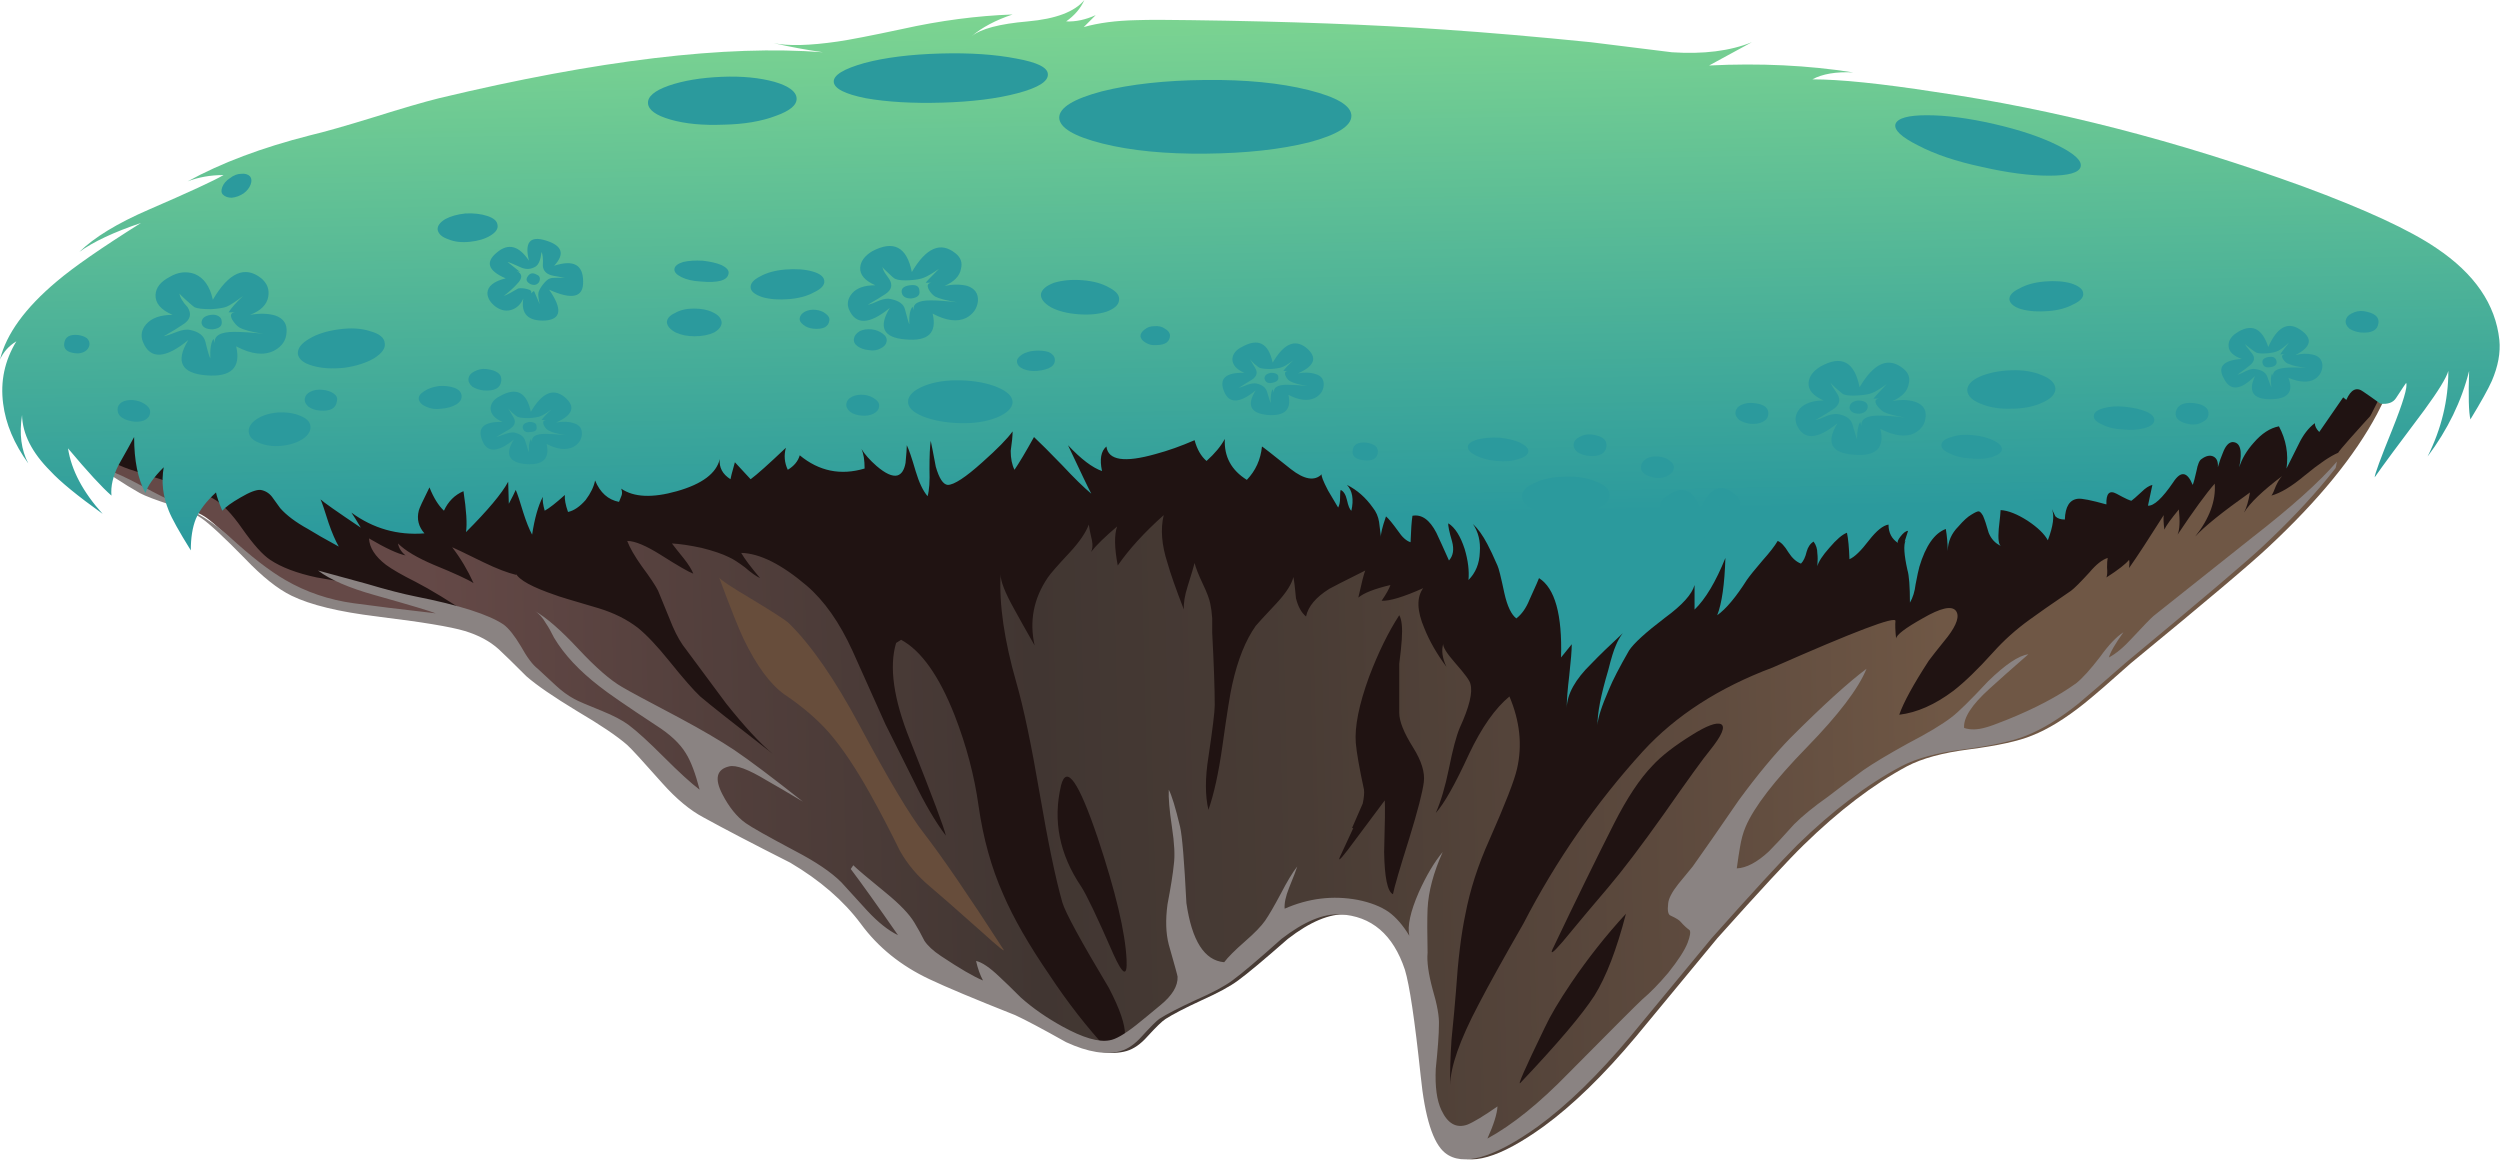 <?xml version="1.0" encoding="iso-8859-1"?>
<!-- Generator: Adobe Illustrator 15.1.0, SVG Export Plug-In . SVG Version: 6.00 Build 0)  -->
<!DOCTYPE svg PUBLIC "-//W3C//DTD SVG 1.1//EN" "http://www.w3.org/Graphics/SVG/1.1/DTD/svg11.dtd">
<svg version="1.1" id="Layer_3" xmlns="http://www.w3.org/2000/svg" xmlns:xlink="http://www.w3.org/1999/xlink" x="0px" y="0px"
	 width="198.5px" height="92.85px" viewBox="0 0 198.5 92.85" style="enable-background:new 0 0 198.5 92.85;" xml:space="preserve"
	>
<symbol  id="flash0.ai_x2F_Layer_3_x2F__x3C_Clip_Group_0_x3E_" viewBox="0 -80.207 189.114 80.222">
	<g id="Layer_1_60_">
	</g>
	<g>
		<defs>
			<path id="SVGID_1_" d="M187.95-9.75c-1.633,1.967-5.6,3.567-11.9,4.8c-4,0.8-8.983,1.317-14.95,1.55
				c-6.8,0.167-11.833,0.316-15.1,0.45c-8.3,0.3-17.85,0.483-28.65,0.55c-3.833,0.033-13.45,0.05-28.85,0.05
				c-3.867,0-7.867,0.184-12,0.55c-3.967,0.333-8.833,0.85-14.6,1.55c-3.566,0.467-7.383,0.317-11.45-0.45
				C50.117-0.767,46.4-1.65,39.3-3.35c-3.2-0.767-6.75-1.4-10.65-1.9c-2.8-0.367-6.417-0.733-10.85-1.1
				c-3.633-0.3-6.4-0.783-8.3-1.45c-3-1-5.083-2.617-6.25-4.85c-0.2-0.367-0.4-1-0.6-1.9c-0.233-0.9-0.467-1.567-0.7-2
				c-0.034-0.067-0.45-0.633-1.25-1.7C0.267-18.883,0.033-19.5,0-20.1c1.133-0.633,2.75-1.7,4.85-3.2c2.133-1.5,3.767-2.567,4.9-3.2
				c0.433-0.233,1.267-0.55,2.5-0.95c1.133-0.367,1.933-0.716,2.4-1.05c0.633-0.433,1.783-1.5,3.45-3.2
				c1.367-1.433,2.6-2.417,3.7-2.95c1.5-0.733,3.767-1.283,6.8-1.65c3.533-0.434,5.85-0.817,6.95-1.15c1.1-0.333,2-0.816,2.7-1.45
				c0.433-0.4,1.167-1.117,2.2-2.15c0.8-0.7,2.133-1.617,4-2.75c1.867-1.1,3.2-2,4-2.7c0.333-0.3,1.267-1.317,2.8-3.05
				c1.1-1.233,2.183-2.133,3.25-2.7c1.633-0.9,3.933-2.1,6.9-3.6c2.367-1.4,4.233-3.017,5.6-4.85c1.367-1.867,3.183-3.333,5.45-4.4
				c1.333-0.633,3.6-1.583,6.8-2.85c0.8-0.367,2.15-1.083,4.05-2.15c1.733-0.8,3.184-1.033,4.35-0.7
				c0.567,0.167,1.117,0.55,1.65,1.15c0.7,0.767,1.167,1.233,1.4,1.4c0.566,0.367,1.533,0.867,2.9,1.5
				c1.3,0.567,2.267,1.083,2.9,1.55c0.733,0.534,2.033,1.633,3.9,3.3c1.767,1.367,3.317,2.017,4.65,1.95
				c2.5-0.133,4.217-1.6,5.15-4.4c0.367-1.2,0.783-4,1.25-8.4c0.333-3.333,0.983-5.383,1.95-6.15c1.4-1.1,3.85-0.4,7.35,2.1
				c2.333,1.7,4.783,4.083,7.35,7.15c1.433,1.733,3.583,4.333,6.45,7.8c3.233,3.633,5.5,6.1,6.8,7.4c2.8,2.733,5.55,4.817,8.25,6.25
				c1.2,0.633,2.85,1.083,4.95,1.35c2.3,0.3,3.967,0.667,5,1.1c1.267,0.5,2.65,1.35,4.15,2.55c0.833,0.7,2.066,1.767,3.7,3.2
				c6.067,5.033,9.7,8.117,10.9,9.25c4,3.733,6.883,7.25,8.65,10.55C189.45-15.433,189.783-11.95,187.95-9.75z"/>
		</defs>
		<clipPath id="SVGID_2_">
			<use xlink:href="#SVGID_1_"  style="overflow:visible;"/>
		</clipPath>
		<g id="Layer_3_1_" style="clip-path:url(#SVGID_2_);">
			<g>
				
					<use xlink:href="#flash0.ai_x2F_Layer_3_x2F__x3C_Path_x3E__x5F_1"  width="184.576" height="60.228" y="-60.225" transform="matrix(1 0 0 1 4.45 -13.3)" style="overflow:visible;opacity:0.109;enable-background:new    ;"/>
				
					<use xlink:href="#flash0.ai_x2F_Layer_3_x2F__x3C_Path_x3E_"  width="177.1" height="56.207" y="-56.207" transform="matrix(1 0 0 1 7.1 -24)" style="overflow:visible;opacity:0.18;enable-background:new    ;"/>
			</g>
			
				<use xlink:href="#flash0.ai_x2F_Layer_3_x2F__x3C_Path_x3E__x5F_3"  width="13.596" height="18.155" x="0.005" y="-18.159" transform="matrix(1 0 0 1 121.85 -44.8)" style="overflow:visible;opacity:0.109;enable-background:new    ;"/>
			
				<use xlink:href="#flash0.ai_x2F_Layer_3_x2F__x3C_Path_x3E__x5F_2"  width="6.736" height="22.15" x="0.033" y="-22.15" transform="matrix(1 0 0 1 104.95 -36.2)" style="overflow:visible;opacity:0.109;enable-background:new    ;"/>
			
				<use xlink:href="#flash0.ai_x2F_Layer_3_x2F__x3C_Path_x3E__x5F_1_x5F_0"  width="8.436" height="13.465" x="0.014" y="-13.465" transform="matrix(1 0 0 1 119.3 -59.9)" style="overflow:visible;opacity:0.109;enable-background:new    ;"/>
			
				<use xlink:href="#flash0.ai_x2F_Layer_3_x2F__x3C_Path_x3E__x5F_0"  width="5.486" height="15.482" x="0.022" y="-15.399" transform="matrix(1 0 0 1 82.6 -49.1)" style="overflow:visible;opacity:0.109;enable-background:new    ;"/>
		</g>
	</g>
	<g id="Layer_4_1_">
	</g>
</symbol>
<symbol  id="flash0.ai_x2F_Layer_3_x2F__x3C_Compound_Path_x3E_" viewBox="-0.046 -5.662 8.049 5.763">
	<g id="Layer_1_20_">
		<path style="fill-rule:evenodd;clip-rule:evenodd;fill:#2B9A9D;" d="M5.95-2.35c0.533,0.1,1,0.083,1.4-0.05
			C7.817-2.533,8.033-2.833,8-3.3c-0.033-0.434-0.267-0.767-0.7-1C6.733-4.567,6.033-4.483,5.2-4.05c0.267-1.167-0.284-1.7-1.65-1.6
			C2.183-5.517,1.867-4.867,2.6-3.7C1.333-4.733,0.5-4.767,0.1-3.8c-0.434,1.033,0.1,1.533,1.6,1.5C1.067-2.033,0.75-1.667,0.75-1.2
			C0.783-0.8,1.033-0.483,1.5-0.25C2.8,0.483,3.617,0.067,3.95-1.5C4.817,0,5.7,0.4,6.6-0.3C7.533-1.067,7.317-1.75,5.95-2.35z
			 M5.1-3.25c0.433,0,0.967-0.033,1.6-0.1C6.1-3.25,5.667-3.133,5.4-3C5.233-2.933,5.1-2.8,5-2.6C4.867-2.333,4.917-2.183,5.15-2.15
			H4.8c0.133,0.2,0.4,0.483,0.8,0.85C5.2-1.6,4.9-1.783,4.7-1.85C4.533-1.917,4.233-1.967,3.8-2C3.367-2,3.067-1.967,2.9-1.9
			C2.833-1.867,2.683-1.75,2.45-1.55c-0.151,0.151-0.251,0.259-0.3,0.325L2.55-1.9C2.783-2.267,2.7-2.583,2.3-2.85
			C2.067-2.983,1.717-3.2,1.25-3.5c0.133,0.033,0.367,0.117,0.7,0.25c0.3,0.1,0.533,0.133,0.7,0.1C3.117-3.25,3.4-3.467,3.5-3.8
			c0.167-0.567,0.267-0.867,0.3-0.9C3.767-4.2,3.817-3.833,3.95-3.6l0.1-0.3C3.983-3.467,4.333-3.25,5.1-3.25z"/>
	</g>
</symbol>
<symbol  id="flash0.ai_x2F_Layer_3_x2F__x3C_Compound_Path_x3E__x5F_0" viewBox="-0.046 -5.662 8.049 5.763">
	<g id="Layer_1_43_">
		<path style="fill-rule:evenodd;clip-rule:evenodd;fill:#2B9A9D;" d="M5.95-2.35c0.533,0.1,1,0.083,1.4-0.05
			C7.817-2.533,8.033-2.833,8-3.3c-0.033-0.434-0.267-0.767-0.7-1C6.733-4.567,6.033-4.483,5.2-4.05c0.267-1.167-0.284-1.7-1.65-1.6
			C2.183-5.517,1.867-4.867,2.6-3.7C1.333-4.733,0.5-4.767,0.1-3.8c-0.434,1.033,0.1,1.533,1.6,1.5C1.067-2.033,0.75-1.667,0.75-1.2
			C0.783-0.8,1.033-0.483,1.5-0.25C2.8,0.483,3.617,0.067,3.95-1.5C4.817,0,5.7,0.4,6.6-0.3C7.533-1.067,7.317-1.75,5.95-2.35z
			 M5.1-3.25c0.4,0,0.933-0.033,1.6-0.1C6.067-3.25,5.633-3.133,5.4-3C5.233-2.933,5.1-2.8,5-2.6C4.867-2.333,4.917-2.183,5.15-2.15
			H4.8c0.133,0.2,0.4,0.483,0.8,0.85C5.2-1.6,4.9-1.783,4.7-1.85C4.533-1.917,4.233-1.967,3.8-2C3.367-2,3.067-1.967,2.9-1.9
			C2.833-1.867,2.683-1.75,2.45-1.55c-0.151,0.151-0.251,0.259-0.3,0.325L2.55-1.9C2.783-2.267,2.7-2.583,2.3-2.85
			C2.067-2.983,1.7-3.2,1.2-3.5c0.033,0,0.283,0.083,0.75,0.25c0.3,0.1,0.533,0.133,0.7,0.1C3.117-3.25,3.4-3.467,3.5-3.8
			c0.167-0.567,0.267-0.867,0.3-0.9v0.55c0.034,0.2,0.083,0.367,0.15,0.5l0.1-0.25C3.983-3.467,4.333-3.25,5.1-3.25z"/>
	</g>
</symbol>
<symbol  id="flash0.ai_x2F_Layer_3_x2F__x3C_Compound_Path_x3E__x5F_1" viewBox="-0.079 -5.75 8.033 5.798">
	<g id="Layer_1_45_">
		<path style="fill-rule:evenodd;clip-rule:evenodd;fill:#2B9A9D;" d="M5.8-2.3c0.5,0.133,0.967,0.15,1.4,0.05
			c0.466-0.1,0.716-0.367,0.75-0.8C7.983-3.517,7.8-3.883,7.4-4.15c-0.5-0.3-1.2-0.267-2.1,0.1c0.434-1.133-0.05-1.7-1.45-1.7
			s-1.8,0.6-1.2,1.8C1.517-5.083,0.683-5.167,0.15-4.2C-0.417-3.233,0.067-2.7,1.6-2.6C0.9-2.367,0.533-2.017,0.5-1.55
			c-0.033,0.4,0.167,0.733,0.6,1C2.3,0.283,3.167-0.067,3.7-1.6c0.7,1.567,1.533,2.017,2.5,1.35C7.233-0.95,7.1-1.633,5.8-2.3z
			 M5.1-3.3c0.4,0.033,0.933,0.05,1.6,0.05C6.067-3.183,5.617-3.1,5.35-3C5.183-2.933,5.033-2.8,4.9-2.6
			C4.733-2.367,4.767-2.233,5-2.2H4.6l0.7,0.95C4.967-1.583,4.7-1.8,4.5-1.9C4.333-2,4.05-2.067,3.65-2.1
			c-0.433-0.066-0.733-0.066-0.9,0c-0.067,0.033-0.233,0.15-0.5,0.35s-0.4,0.317-0.4,0.35c0-0.067,0.183-0.317,0.55-0.75
			C2.667-2.483,2.617-2.8,2.25-3.1c-0.2-0.167-0.533-0.4-1-0.7c0.067,0,0.3,0.1,0.7,0.3c0.3,0.133,0.533,0.183,0.7,0.15
			c0.467-0.066,0.767-0.267,0.9-0.6c0.233-0.566,0.367-0.867,0.4-0.9C3.883-4.317,3.9-3.95,4-3.75L4.1-4
			C3.967-3.6,4.3-3.367,5.1-3.3z"/>
	</g>
</symbol>
<symbol  id="flash0.ai_x2F_Layer_3_x2F__x3C_Compound_Path_x3E__x5F_2" viewBox="-0.083 -5.75 8.033 5.823">
	<g id="Layer_1_47_">
		<path style="fill-rule:evenodd;clip-rule:evenodd;fill:#2B9A9D;" d="M5.8-2.25C6.267-2.117,6.717-2.1,7.15-2.2
			c0.5-0.1,0.767-0.383,0.8-0.85c0-0.467-0.2-0.833-0.6-1.1c-0.5-0.3-1.2-0.267-2.1,0.1c0.433-1.133-0.05-1.7-1.45-1.7
			c-1.367,0-1.767,0.617-1.2,1.85C1.467-5.033,0.65-5.117,0.15-4.15c-0.566,0.967-0.1,1.5,1.4,1.6c-0.667,0.233-1.017,0.566-1.05,1
			C0.467-1.15,0.667-0.8,1.1-0.5c1.2,0.8,2.05,0.433,2.55-1.1c0.7,1.567,1.533,2.033,2.5,1.4C7.217-0.9,7.1-1.583,5.8-2.25z
			 M6.65-3.25C6.017-3.183,5.567-3.083,5.3-2.95C5.133-2.917,4.983-2.8,4.85-2.6c-0.167,0.233-0.133,0.383,0.1,0.45L4.6-2.2
			c0.066,0.133,0.3,0.45,0.7,0.95C4.933-1.583,4.65-1.8,4.45-1.9C4.25-2,3.967-2.067,3.6-2.1C3.167-2.133,2.867-2.117,2.7-2.05
			C2.633-2.017,2.467-1.9,2.2-1.7C1.933-1.5,1.8-1.383,1.8-1.35c0-0.066,0.184-0.316,0.55-0.75C2.617-2.433,2.567-2.75,2.2-3.05
			C2-3.217,1.667-3.467,1.2-3.8c0.167,0.033,0.4,0.133,0.7,0.3c0.3,0.133,0.533,0.183,0.7,0.15C3.1-3.417,3.417-3.6,3.55-3.9
			c0.2-0.567,0.317-0.867,0.35-0.9C3.833-4.3,3.85-3.933,3.95-3.7l0.1-0.25c-0.1,0.4,0.233,0.633,1,0.7
			C5.45-3.217,5.983-3.217,6.65-3.25z"/>
	</g>
</symbol>
<symbol  id="flash0.ai_x2F_Layer_3_x2F__x3C_Compound_Path_x3E__x5F_3" viewBox="0.017 -7.324 10.336 7.443">
	<g id="Layer_1_49_">
		<path style="fill-rule:evenodd;clip-rule:evenodd;fill:#2B9A9D;" d="M7.25-1.7c-0.533-0.367-0.933-0.6-1.2-0.7
			c-0.233-0.1-0.6-0.167-1.1-0.2c-0.534-0.033-0.917,0-1.15,0.1C3.7-2.467,3.5-2.3,3.2-2c-0.27,0.24-0.42,0.398-0.45,0.475
			C2.788-1.683,2.854-1.841,2.95-2c0.1-0.133,0.216-0.3,0.35-0.5C3.6-2.967,3.5-3.367,3-3.7C2.7-3.9,2.233-4.183,1.6-4.55
			C1.8-4.517,2.117-4.4,2.55-4.2c0.367,0.133,0.667,0.167,0.9,0.1c0.633-0.133,1-0.4,1.1-0.8c0.2-0.767,0.317-1.167,0.35-1.2
			C4.867-5.433,4.95-4.967,5.15-4.7L5.25-5C5.15-4.467,5.6-4.2,6.6-4.2c0.533,0,1.233-0.05,2.1-0.15
			C7.867-4.217,7.283-4.067,6.95-3.9c-0.2,0.133-0.367,0.316-0.5,0.55c-0.167,0.333-0.1,0.517,0.2,0.55H6.2
			C6.267-2.7,6.617-2.333,7.25-1.7z M8.55-0.45C8.983-0.783,9.133-1.2,9-1.7C8.9-2.267,8.467-2.717,7.7-3.05
			c0.667,0.133,1.267,0.133,1.8,0c0.6-0.2,0.883-0.6,0.85-1.2C10.283-4.85,9.967-5.3,9.4-5.6C8.7-5.933,7.817-5.817,6.75-5.25
			C7.117-6.783,6.4-7.467,4.6-7.3C2.833-7.167,2.417-6.333,3.35-4.8C1.717-6.133,0.633-6.167,0.1-4.9
			c-0.167,0.433-0.083,0.85,0.25,1.25C0.717-3.217,1.333-3,2.2-3C1.367-2.633,0.967-2.167,1-1.6c0.033,0.5,0.35,0.934,0.95,1.3
			C3.65,0.6,4.7,0.05,5.1-1.95C6.233-0.017,7.383,0.483,8.55-0.45z"/>
	</g>
</symbol>
<symbol  id="flash0.ai_x2F_Layer_3_x2F__x3C_Compound_Path_x3E__x5F_4" viewBox="-0.033 -7.324 10.336 7.465">
	<g id="Layer_1_51_">
		<path style="fill-rule:evenodd;clip-rule:evenodd;fill:#2B9A9D;" d="M7.2-1.7C6.7-2.067,6.317-2.3,6.05-2.4
			C5.817-2.5,5.433-2.567,4.9-2.6s-0.917,0-1.15,0.1c-0.1,0.067-0.3,0.233-0.6,0.5C2.906-1.783,2.764-1.633,2.725-1.55
			C2.779-1.705,2.971-2.021,3.3-2.5c0.267-0.467,0.15-0.867-0.35-1.2c-0.3-0.2-0.767-0.483-1.4-0.85C1.75-4.517,2.067-4.4,2.5-4.2
			c0.4,0.133,0.717,0.167,0.95,0.1C4.05-4.233,4.4-4.517,4.5-4.95c0.2-0.7,0.317-1.083,0.35-1.15c0,0.667,0.083,1.133,0.25,1.4
			l0.1-0.35C5.133-4.483,5.583-4.2,6.55-4.2c0.534,0,1.233-0.05,2.1-0.15c-0.8,0.133-1.367,0.283-1.7,0.45
			C6.75-3.767,6.567-3.583,6.4-3.35c-0.167,0.3-0.1,0.467,0.2,0.5H6.15C6.25-2.717,6.6-2.333,7.2-1.7z M8.95-1.7
			c-0.1-0.566-0.534-1.017-1.3-1.35c0.667,0.133,1.267,0.117,1.8-0.05c0.6-0.2,0.883-0.583,0.85-1.15C10.267-4.85,9.967-5.3,9.4-5.6
			C8.7-5.933,7.8-5.817,6.7-5.25C7.067-6.783,6.35-7.467,4.55-7.3C2.783-7.167,2.367-6.333,3.3-4.8
			C1.667-6.133,0.583-6.167,0.05-4.9C-0.117-4.467-0.033-4.05,0.3-3.65C0.7-3.217,1.333-3,2.2-3C1.367-2.633,0.967-2.167,1-1.6
			c0.033,0.5,0.35,0.934,0.95,1.3c1.667,0.933,2.7,0.383,3.1-1.65c1.133,1.934,2.284,2.434,3.45,1.5C8.933-0.783,9.083-1.2,8.95-1.7
			z"/>
	</g>
</symbol>
<symbol  id="flash0.ai_x2F_Layer_3_x2F__x3C_Compound_Path_x3E__x5F_5" viewBox="-0.006 -8.172 11.515 8.223">
	<g id="Layer_1_53_">
		<path style="fill-rule:evenodd;clip-rule:evenodd;fill:#2B9A9D;" d="M6.75-2.7C6.483-2.8,6.067-2.867,5.5-2.9
			c-0.633,0-1.067,0.05-1.3,0.15C4.1-2.683,3.883-2.5,3.55-2.2C3.217-1.9,3.033-1.717,3-1.65c0.033-0.3,0.25-0.667,0.65-1.1
			C3.983-3.283,3.867-3.733,3.3-4.1C2.967-4.333,2.45-4.65,1.75-5.05C1.95-5.017,2.3-4.9,2.8-4.7c0.434,0.167,0.784,0.217,1.05,0.15
			c0.667-0.133,1.066-0.434,1.2-0.9c0.2-0.833,0.333-1.283,0.4-1.35C5.417-6.067,5.5-5.55,5.7-5.25L5.8-5.6
			C5.733-5,6.25-4.7,7.35-4.7c0.6,0,1.367-0.05,2.3-0.15c-0.9,0.133-1.533,0.3-1.9,0.5c-0.2,0.133-0.383,0.333-0.55,0.6
			C7-3.383,7.067-3.183,7.4-3.15H6.9c0.2,0.333,0.583,0.767,1.15,1.3C7.483-2.283,7.05-2.567,6.75-2.7z M10.6-3.4
			c0.667-0.233,0.967-0.684,0.9-1.35c-0.033-0.633-0.367-1.117-1-1.45c-0.8-0.4-1.8-0.283-3,0.35c0.4-1.7-0.4-2.467-2.4-2.3
			c-1.967,0.167-2.434,1.1-1.4,2.8C1.867-6.85,0.667-6.9,0.1-5.5C-0.1-5-0.017-4.533,0.35-4.1c0.433,0.5,1.133,0.75,2.1,0.75
			c-0.934,0.4-1.383,0.934-1.35,1.6c0.033,0.567,0.4,1.033,1.1,1.4c0.667,0.4,1.333,0.483,2,0.25c0.733-0.3,1.216-0.983,1.45-2.05
			C6.917,0.017,8.2,0.583,9.5-0.45c0.467-0.4,0.65-0.883,0.55-1.45C9.95-2.533,9.467-3.017,8.6-3.35
			C9.367-3.217,10.033-3.233,10.6-3.4z"/>
	</g>
</symbol>
<symbol  id="flash0.ai_x2F_Layer_3_x2F__x3C_Compound_Path_x3E__x5F_6" viewBox="0 -6.405 7.601 6.484">
	<g id="Layer_1_58_">
		<path style="fill-rule:evenodd;clip-rule:evenodd;fill:#2B9A9D;" d="M5.3-2.05c1.534,0.5,2.3,0.083,2.3-1.25
			c0.033-1.267-0.867-1.483-2.7-0.65C5.967-5.483,5.867-6.3,4.6-6.4C3.233-6.467,2.65-5.883,2.85-4.65
			c-0.167-0.4-0.434-0.684-0.8-0.85c-0.466-0.2-0.933-0.133-1.4,0.2C0.217-4.967,0-4.6,0-4.2c0.033,0.534,0.517,0.917,1.45,1.15
			C0.05-2.45-0.183-1.767,0.75-1C1.65-0.233,2.5-0.45,3.3-1.65c-0.367,1.467,0.083,2,1.35,1.6C5.95-0.45,6.167-1.117,5.3-2.05z
			 M6.175-3.025C6.008-2.983,5.7-2.925,5.25-2.85c-0.533,0.1-0.817,0.367-0.85,0.8c0.033,0.5,0,0.867-0.1,1.1
			C4.233-1.55,4.083-1.933,3.85-2.1C3.483-2.333,3.1-2.367,2.7-2.2C2.033-1.9,1.667-1.75,1.6-1.75c0.2-0.167,0.533-0.433,1-0.8
			l-0.3,0.1C2.8-2.683,2.817-3.033,2.35-3.5C2.117-3.767,1.767-4.083,1.3-4.45c0.267,0.1,0.65,0.3,1.15,0.6
			c0.2,0.033,0.433,0.017,0.7-0.05c0.3-0.067,0.4-0.184,0.3-0.35l0.25,0.2L4.15-5.1c-0.1,0.434-0.133,0.733-0.1,0.9
			C4.083-4.033,4.2-3.817,4.4-3.55c0.233,0.3,0.434,0.466,0.6,0.5C5.067-3.017,5.283-3,5.65-3C5.895-3,6.069-3.008,6.175-3.025z"/>
	</g>
</symbol>
<symbol  id="flash0.ai_x2F_Layer_3_x2F__x3C_Group_x3E_" viewBox="0 -6.405 7.601 6.484">
	<g id="Layer_1_68_">
		<g>
			
				<use xlink:href="#flash0.ai_x2F_Layer_3_x2F__x3C_Compound_Path_x3E__x5F_6"  width="7.601" height="6.484" y="-6.405" style="overflow:visible;opacity:0.519;enable-background:new    ;"/>
			
				<use xlink:href="#flash0.ai_x2F_Layer_3_x2F__x3C_Path_x3E__x5F_42"  width="1.056" height="0.919" x="0.011" y="-0.923" transform="matrix(1 0 0 1 3.1 -2.65)" style="overflow:visible;opacity:0.66;enable-background:new    ;"/>
		</g>
	</g>
</symbol>
<symbol  id="flash0.ai_x2F_Layer_3_x2F__x3C_Group_x3E__x5F_1" viewBox="-0.006 -8.172 11.515 8.223">
	<g id="Layer_1_67_">
		<g>
			
				<use xlink:href="#flash0.ai_x2F_Layer_3_x2F__x3C_Compound_Path_x3E__x5F_5"  width="11.515" height="8.223" x="-0.006" y="-8.172" style="overflow:visible;opacity:0.519;enable-background:new    ;"/>
			
				<use xlink:href="#flash0.ai_x2F_Layer_3_x2F__x3C_Path_x3E__x5F_40"  width="1.611" height="1.162" y="-1.15" transform="matrix(1 0 0 1 4.75 -3.35)" style="overflow:visible;opacity:0.66;enable-background:new    ;"/>
		</g>
	</g>
</symbol>
<symbol  id="flash0.ai_x2F_Layer_3_x2F__x3C_Group_x3E__x5F_2" viewBox="-0.033 -7.324 10.336 7.465">
	<g id="Layer_1_66_">
		<g>
			
				<use xlink:href="#flash0.ai_x2F_Layer_3_x2F__x3C_Compound_Path_x3E__x5F_4"  width="10.336" height="7.465" x="-0.033" y="-7.324" style="overflow:visible;opacity:0.519;enable-background:new    ;"/>
			
				<use xlink:href="#flash0.ai_x2F_Layer_3_x2F__x3C_Path_x3E__x5F_39"  width="1.45" height="1.05" y="-1.05" transform="matrix(1 0 0 1 4.25 -3)" style="overflow:visible;opacity:0.66;enable-background:new    ;"/>
		</g>
	</g>
</symbol>
<symbol  id="flash0.ai_x2F_Layer_3_x2F__x3C_Group_x3E__x5F_3" viewBox="0.017 -7.324 10.336 7.443">
	<g id="Layer_1_65_">
		<g>
			
				<use xlink:href="#flash0.ai_x2F_Layer_3_x2F__x3C_Compound_Path_x3E__x5F_3"  width="10.336" height="7.443" x="0.017" y="-7.324" style="overflow:visible;opacity:0.519;enable-background:new    ;"/>
			
				<use xlink:href="#flash0.ai_x2F_Layer_3_x2F__x3C_Path_x3E__x5F_38"  width="1.424" height="1.065" x="-0.012" y="-1.05" transform="matrix(1 0 0 1 4.3 -3)" style="overflow:visible;opacity:0.66;enable-background:new    ;"/>
		</g>
	</g>
</symbol>
<symbol  id="flash0.ai_x2F_Layer_3_x2F__x3C_Group_x3E__x5F_4" viewBox="-0.083 -5.75 8.033 5.823">
	<g id="Layer_1_64_">
		<g>
			
				<use xlink:href="#flash0.ai_x2F_Layer_3_x2F__x3C_Compound_Path_x3E__x5F_2"  width="8.033" height="5.823" x="-0.083" y="-5.75" style="overflow:visible;opacity:0.519;enable-background:new    ;"/>
			
				<use xlink:href="#flash0.ai_x2F_Layer_3_x2F__x3C_Path_x3E__x5F_37"  width="1.131" height="0.84" x="-0.015" y="-0.82" transform="matrix(1 0 0 1 3.2 -2.4)" style="overflow:visible;opacity:0.66;enable-background:new    ;"/>
		</g>
	</g>
</symbol>
<symbol  id="flash0.ai_x2F_Layer_3_x2F__x3C_Group_x3E__x5F_5" viewBox="-0.079 -5.75 8.033 5.798">
	<g id="Layer_1_63_">
		<g>
			
				<use xlink:href="#flash0.ai_x2F_Layer_3_x2F__x3C_Compound_Path_x3E__x5F_1"  width="8.033" height="5.798" x="-0.079" y="-5.75" style="overflow:visible;opacity:0.519;enable-background:new    ;"/>
			
				<use xlink:href="#flash0.ai_x2F_Layer_3_x2F__x3C_Path_x3E__x5F_36"  width="1.115" height="0.79" x="-0.015" y="-0.77" transform="matrix(1 0 0 1 3.25 -2.45)" style="overflow:visible;opacity:0.66;enable-background:new    ;"/>
		</g>
	</g>
</symbol>
<symbol  id="flash0.ai_x2F_Layer_3_x2F__x3C_Group_x3E__x5F_6" viewBox="-0.046 -5.662 8.049 5.763">
	<g id="Layer_1_62_">
		<g>
			
				<use xlink:href="#flash0.ai_x2F_Layer_3_x2F__x3C_Compound_Path_x3E__x5F_0"  width="8.049" height="5.763" x="-0.046" y="-5.662" style="overflow:visible;opacity:0.519;enable-background:new    ;"/>
			
				<use xlink:href="#flash0.ai_x2F_Layer_3_x2F__x3C_Path_x3E__x5F_35"  width="1.114" height="0.818" y="-0.818" transform="matrix(1 0 0 1 3.3 -2.3)" style="overflow:visible;opacity:0.66;enable-background:new    ;"/>
		</g>
	</g>
</symbol>
<symbol  id="flash0.ai_x2F_Layer_3_x2F__x3C_Group_x3E__x5F_7" viewBox="-0.046 -5.662 8.049 5.763">
	<g id="Layer_1_61_">
		<g>
			
				<use xlink:href="#flash0.ai_x2F_Layer_3_x2F__x3C_Compound_Path_x3E_"  width="8.049" height="5.763" x="-0.046" y="-5.662" style="overflow:visible;opacity:0.519;enable-background:new    ;"/>
			
				<use xlink:href="#flash0.ai_x2F_Layer_3_x2F__x3C_Path_x3E__x5F_5"  width="1.104" height="0.818" y="-0.818" transform="matrix(1 0 0 1 3.3 -2.3)" style="overflow:visible;opacity:0.66;enable-background:new    ;"/>
		</g>
	</g>
</symbol>
<symbol  id="flash0.ai_x2F_Layer_3_x2F__x3C_Path_x3E_" viewBox="0 -56.207 177.1 56.207">
	<g id="Layer_1_3_">
		<path style="fill-rule:evenodd;clip-rule:evenodd;fill:#8A8382;" d="M164.55-15.6c-0.1-0.1-1.816-1.167-5.15-3.2
			c-2.2-1.5-3.85-2.6-4.95-3.3c-1.967-1.2-3.817-2.066-5.55-2.6c-2.667-0.8-4.6-2-5.8-3.6c-1.934-2.7-3.083-4.25-3.45-4.65
			c-1.3-1.6-2.816-2.95-4.55-4.05c-0.767-0.5-2.267-1.3-4.5-2.4c-1.934-0.967-3.383-1.817-4.35-2.55c-1.3-1-2.867-2.483-4.7-4.45
			c-2.233-2.333-3.75-3.867-4.55-4.6c-2.5-2.267-3.883-3.5-4.15-3.7c-1.767-1.2-3.567-1.683-5.4-1.45
			c-1.2,0.133-2.284,0.85-3.25,2.15c-0.967,1.6-1.7,2.733-2.2,3.4c-0.267,0.367-0.567,1.033-0.9,2c-0.3,0.934-0.633,1.567-1,1.9
			c-0.733,0.667-2.067,1-4,1c-2.633,0-4.1,0.034-4.4,0.1c-1.6,0.333-3.717,0.083-6.35-0.75c-2.833-0.933-4.934-1.333-6.3-1.2
			c-1.566,0.133-3.45,0.683-5.65,1.65c-2.4,1.167-4.183,1.983-5.35,2.45c-1.9,0.767-3.05,1.233-3.45,1.4
			c-1.133,0.566-2.133,1.233-3,2C61-39.517,60.017-38.5,58.65-37c-1.167,1.333-2.2,2.317-3.1,2.95c-0.833,0.6-2.3,1.417-4.4,2.45
			c-1.967,0.934-3.383,1.75-4.25,2.45c-0.767,0.633-2.333,2.133-4.7,4.5c-1.9,1.933-3.567,3.333-5,4.2
			c-0.567,0.333-1.467,0.7-2.7,1.1c-1.267,0.4-2.183,0.75-2.75,1.05c-0.633,0.333-1.317,0.8-2.05,1.4
			c-0.767,0.7-1.367,1.233-1.8,1.6c-0.6,0.5-1.2,0.8-1.8,0.9c-0.233,0.033-0.983,0.033-2.25,0c-3.4-0.167-6.95,1.117-10.65,3.85
			c-0.534,0.367-1.6,1.283-3.2,2.75c-1.3,1.167-2.433,2-3.4,2.5C4.933-4.567,3.633-3.95,2.7-3.45C1.067-2.55,0.167-1.617,0-0.65
			c0.667-0.2,1.583-0.617,2.75-1.25c1.3-0.7,2.2-1.15,2.7-1.35c1.7-0.733,3.133-1.633,4.3-2.7c1.7-1.566,3.183-2.716,4.45-3.45
			c1.667-0.967,3.483-1.583,5.45-1.85c1.434-0.2,3.6-0.467,6.5-0.8c-0.4,0.167-2.017,0.65-4.85,1.45
			c-2.033,0.567-3.533,1.217-4.5,1.95c0.6-0.167,1.883-0.517,3.85-1.05c1.567-0.466,2.85-0.8,3.85-1c3.533-0.7,5.883-1.45,7.05-2.25
			c0.4-0.3,0.85-0.867,1.35-1.7c0.5-0.9,0.95-1.5,1.35-1.8c0.1-0.1,0.567-0.533,1.4-1.3c0.5-0.467,1-0.833,1.5-1.1
			c0.3-0.167,1.033-0.483,2.2-0.95c0.9-0.367,1.6-0.733,2.1-1.1c0.667-0.5,1.6-1.35,2.8-2.55c1.233-1.233,2.183-2.1,2.85-2.6
			c-0.333,1.3-0.7,2.267-1.1,2.9c-0.467,0.767-1.25,1.5-2.35,2.2c-2.333,1.534-3.833,2.567-4.5,3.1c-1.6,1.233-2.8,2.517-3.6,3.85
			c-0.267,0.533-0.483,0.917-0.65,1.15c-0.267,0.467-0.566,0.8-0.9,1c0.933-0.533,2.083-1.533,3.45-3c1.4-1.5,2.566-2.517,3.5-3.05
			c0.5-0.3,2.017-1.117,4.55-2.45c1.8-0.967,3.25-1.816,4.35-2.55c1.233-0.833,3.05-2.2,5.45-4.1c-1.167,0.7-2.133,1.267-2.9,1.7
			c-1.433,0.867-2.417,1.233-2.95,1.1c-1-0.233-1.184-0.966-0.55-2.2c0.533-1.033,1.15-1.8,1.85-2.3
			c0.467-0.333,1.767-1.066,3.9-2.2c1.667-0.867,2.9-1.7,3.7-2.5c0.433-0.467,1.117-1.217,2.05-2.25
			c0.867-0.934,1.684-1.583,2.45-1.95c-1.667,2.4-2.917,4.15-3.75,5.25l0.2,0.3c0.3-0.3,1.167-1.034,2.6-2.2
			c1.1-0.9,1.85-1.683,2.25-2.35c0.267-0.433,0.533-0.917,0.8-1.45c0.267-0.4,0.7-0.8,1.3-1.2c1.5-1,2.617-1.65,3.35-1.95
			c-0.233,0.434-0.417,0.95-0.55,1.55c0.467-0.1,1.083-0.517,1.85-1.25c0.434-0.4,1-0.95,1.7-1.65c0.933-0.833,2.033-1.6,3.3-2.3
			c1.633-0.9,2.883-1.267,3.75-1.1c0.467,0.067,1.167,0.467,2.1,1.2c0.5,0.4,1.15,0.933,1.95,1.6c0.933,0.767,1.383,1.517,1.35,2.25
			c0,0.066-0.233,0.917-0.7,2.55c-0.233,0.9-0.267,1.967-0.1,3.2c0.267,1.4,0.433,2.45,0.5,3.15c0.1,0.7,0.05,1.7-0.15,3
			c-0.2,1.333-0.283,2.317-0.25,2.95c0.233-0.434,0.533-1.417,0.9-2.95c0.167-0.733,0.333-2.75,0.5-6.05c0.433-3,1.433-4.567,3-4.7
			c0.3,0.4,0.85,0.95,1.65,1.65c0.767,0.667,1.3,1.217,1.6,1.65c0.3,0.434,0.717,1.15,1.25,2.15c0.5,0.966,0.933,1.683,1.3,2.15
			c-0.066-0.233-0.283-0.8-0.65-1.7c-0.267-0.667-0.383-1.217-0.35-1.65c1.9,0.833,3.833,1.067,5.8,0.7c1-0.2,1.816-0.517,2.45-0.95
			c0.6-0.433,1.15-1.067,1.65-1.9c-0.167,0.767,0.083,1.917,0.75,3.45c0.6,1.333,1.233,2.4,1.9,3.2
			c-0.733-1.633-1.133-3.133-1.2-4.5c-0.033-0.8-0.033-1.967,0-3.5c-0.066-0.7,0.067-1.667,0.4-2.9
			c0.367-1.233,0.534-2.184,0.5-2.85c0-0.7-0.083-1.85-0.25-3.45c-0.066-1.433,0.083-2.533,0.45-3.3c0.5-1.067,1.183-1.45,2.05-1.15
			c0.5,0.2,1.3,0.683,2.4,1.45c-0.034-0.6-0.3-1.45-0.8-2.55c1.967,1.067,4.117,2.8,6.45,5.2c3.467,3.5,5.417,5.45,5.85,5.85
			c0.633,0.534,1.316,1.233,2.05,2.1c0.8,1,1.317,1.8,1.55,2.4c0.2,0.534,0.25,0.867,0.15,1c-0.233,0.167-0.467,0.383-0.7,0.65
			c-0.1,0.133-0.367,0.3-0.8,0.5c-0.2,0.066-0.267,0.383-0.2,0.95c0.033,0.4,0.3,0.917,0.8,1.55c0.267,0.333,0.65,0.8,1.15,1.4
			c0.833,1.167,2.05,2.917,3.65,5.25c1.467,2,2.833,3.65,4.1,4.95c2.566,2.567,4.583,4.4,6.05,5.5
			c-0.633-1.566-2.217-3.65-4.75-6.25c-2.567-2.633-4.183-4.733-4.85-6.3c-0.2-0.467-0.35-1.017-0.45-1.65
			c-0.067-0.367-0.15-0.917-0.25-1.65c0.767,0.033,1.617,0.483,2.55,1.35c0.5,0.5,1.167,1.217,2,2.15c0.667,0.667,1.567,1.4,2.7,2.2
			c0.6,0.467,1.533,1.167,2.8,2.1c0.767,0.533,1.933,1.233,3.5,2.1c1.6,0.833,2.767,1.533,3.5,2.1c0.533,0.4,1.5,1.35,2.9,2.85
			c1.367,1.333,2.434,2.05,3.2,2.15c-1.3-1.133-2.333-2.05-3.1-2.75c-1.4-1.267-2.067-2.3-2-3.1c0.5-0.167,1.083-0.15,1.75,0.05
			c0.267,0.067,0.817,0.267,1.65,0.6c2.233,0.9,4.067,1.867,5.5,2.9c0.5,0.4,1.133,1.1,1.9,2.1c0.667,0.933,1.284,1.583,1.85,1.95
			c-0.667-0.934-1.05-1.6-1.15-2c0.567,0.3,1.183,0.816,1.85,1.55c0.9,0.967,1.467,1.55,1.7,1.75l7.8,6.2
			c3.133,2.433,5.383,4.45,6.75,6.05c-0.3-1.9-1.367-3.967-3.2-6.2c-2.3-2.466-3.967-4.333-5-5.6
			C167.767-13.133,166.317-14.4,164.55-15.6z"/>
	</g>
</symbol>
<symbol  id="flash0.ai_x2F_Layer_3_x2F__x3C_Path_x3E__x5F_0" viewBox="0.022 -15.399 5.486 15.482">
	<g id="Layer_1_7_">
		<path style="fill-rule:evenodd;clip-rule:evenodd;fill:#201312;" d="M3.2-4.75c1.433-4.3,2.2-7.533,2.3-9.7
			c0.067-1.4-0.283-1.25-1.05,0.45C3.183-11.1,2.333-9.317,1.9-8.65C0.167-6.083-0.367-3.4,0.3-0.6C0.733,1.067,1.7-0.317,3.2-4.75z
			"/>
	</g>
</symbol>
<symbol  id="flash0.ai_x2F_Layer_3_x2F__x3C_Path_x3E__x5F_1" viewBox="0 -60.225 184.576 60.228">
	<g id="Layer_1_2_">
		<path style="fill-rule:evenodd;clip-rule:evenodd;fill:#201312;" d="M183.25-6.15c-2.167-2.367-3.3-3.65-3.4-3.85
			c-0.633-0.267-1.517-0.867-2.65-1.8c-1.034-0.867-1.917-1.4-2.65-1.6c0.1,0.133,0.217,0.383,0.35,0.75
			c0.167,0.367,0.333,0.633,0.5,0.8c-1.556-1.175-2.564-2.142-3.025-2.9c0.196,0.373,0.354,0.906,0.475,1.6
			c-2.167-1.533-3.617-2.7-4.35-3.5c1.133,1.433,1.65,2.833,1.55,4.2c-0.7-0.8-1.683-2.15-2.95-4.05c0.167,0.4,0.2,1.067,0.1,2
			c-0.633-0.767-1.017-1.3-1.15-1.6c-0.066,0.533-0.083,0.917-0.05,1.15c-1.2-1.9-2.117-3.3-2.75-4.2c0.033,0.3,0.033,0.517,0,0.65
			c-0.267-0.333-0.867-0.8-1.8-1.4c0.066,0.167,0.083,0.433,0.05,0.8c0,0.333,0.017,0.583,0.05,0.75
			c-0.433-0.133-0.917-0.517-1.45-1.15c-0.7-0.767-1.184-1.25-1.45-1.45c-1.566-1.066-2.667-1.833-3.3-2.3
			c-1.067-0.767-2.033-1.633-2.9-2.6c-1.2-1.333-2.25-2.35-3.15-3.05c-1.466-1.1-2.9-1.733-4.3-1.9c0.333,0.966,1.117,2.4,2.35,4.3
			c0.167,0.233,0.667,0.867,1.5,1.9c0.733,0.967,0.95,1.65,0.65,2.05c-0.333,0.433-1.217,0.233-2.65-0.6
			c-1.367-0.767-2.067-1.3-2.1-1.6c-0.067,0.633-0.083,1.1-0.05,1.4c0,0.4-3.25-0.833-9.75-3.7c-4.267-1.6-7.7-3.817-10.3-6.65
			c-3.733-4.1-6.9-8.667-9.5-13.7c-1.533-2.667-2.717-4.8-3.55-6.4c-1.501-2.842-2.251-4.983-2.25-6.425
			c-0.028,1.034,0.006,2.243,0.1,3.625c0.167,1.667,0.283,2.934,0.35,3.8c0.167,2.533,0.417,4.583,0.75,6.15
			c0.367,1.933,1,3.9,1.9,5.9c1.267,2.867,2,4.75,2.2,5.65c0.434,1.867,0.233,3.783-0.6,5.75c-1.133-0.933-2.2-2.45-3.2-4.55
			c-1.1-2.4-1.983-3.967-2.65-4.7c0.4,0.9,0.75,2.083,1.05,3.55c0.3,1.5,0.583,2.566,0.85,3.2c0.767,1.667,1.05,2.833,0.85,3.5
			c-0.034,0.233-0.434,0.783-1.2,1.65c-0.7,0.8-1.017,1.317-0.95,1.55c-0.167-0.533-0.083-1.15,0.25-1.85
			c-0.767,1.033-1.35,2.05-1.75,3.05c-0.6,1.4-0.633,2.467-0.1,3.2c-1.567-0.7-2.667-1.033-3.3-1c0.367,0.533,0.6,0.95,0.7,1.25
			c-1.267-0.3-2.117-0.633-2.55-1c0.267,1.2,0.45,1.917,0.55,2.15c-1.733-0.867-2.684-1.35-2.85-1.45
			c-1.067-0.667-1.683-1.4-1.85-2.2c-0.367,0.3-0.633,0.783-0.8,1.45c-0.067,0.767-0.133,1.316-0.2,1.65v0.05
			c-0.133-0.566-0.566-1.25-1.3-2.05c-1.033-1.1-1.6-1.717-1.7-1.85c-0.8-1.133-1.417-2.667-1.85-4.6c-0.167-0.7-0.433-2.367-0.8-5
			c-0.3-2.1-0.667-3.767-1.1-5c-0.267,1.133-0.267,2.533,0,4.2c0.333,2.233,0.5,3.6,0.5,4.1c0,1.3-0.066,3.216-0.2,5.75
			c0,0.533,0,0.917,0,1.15c-0.034,0.467-0.083,0.85-0.15,1.15c-0.066,0.367-0.267,0.9-0.6,1.6c-0.333,0.7-0.55,1.25-0.65,1.65
			c-0.033-0.167-0.216-0.783-0.55-1.85c-0.233-0.733-0.333-1.35-0.3-1.85c-0.633,1.633-1.067,2.867-1.3,3.7
			c-0.467,1.433-0.566,2.7-0.3,3.8c-1.533-1.367-2.75-2.7-3.65-4c-0.267,1.4-0.284,2.434-0.05,3.1
			c-0.958-0.809-1.65-1.484-2.075-2.025c0.127,0.229,0.152,0.537,0.075,0.925c-0.133,0.567-0.217,0.983-0.25,1.25
			c-0.233-0.633-0.733-1.367-1.5-2.2c-0.967-1.033-1.55-1.7-1.75-2c-1.133-1.667-1.483-3.467-1.05-5.4
			c-0.667,1.167-1.2,2.117-1.6,2.85c-0.749,1.335-1.115,2.268-1.1,2.8c-0.128-2.385,0.289-5.251,1.25-8.6
			c0.567-1.967,1.184-4.9,1.85-8.8c0.667-3.9,1.267-6.784,1.8-8.65c0.233-0.8,1.467-3.066,3.7-6.8c1.733-3.333,1.7-4.967-0.1-4.9
			c-1.633,1.767-3.167,3.733-4.6,5.9c-1.667,2.433-2.9,4.583-3.7,6.45c-0.934,2.1-1.583,4.433-1.95,7c-0.333,2.4-0.967,4.8-1.9,7.2
			c-1.233,3.133-2.65,5.133-4.25,6l-0.4-0.25c-0.567-1.9-0.2-4.467,1.1-7.7c1.8-4.534,2.75-7.067,2.85-7.6
			c-0.833,1.1-1.683,2.55-2.55,4.35l-2.25,4.5c-1.167,2.6-2.033,4.533-2.6,5.8c-1.033,2.267-2.25,4-3.65,5.2
			c-2,1.7-3.733,2.566-5.2,2.6c0.267-0.466,0.767-1.133,1.5-2c-0.3,0.133-0.7,0.417-1.2,0.85c-0.533,0.4-0.95,0.667-1.25,0.8
			c-0.533,0.267-1.267,0.517-2.2,0.75c-0.933,0.2-1.717,0.316-2.35,0.35c0.2-0.267,0.517-0.667,0.95-1.2
			c0.367-0.467,0.617-0.867,0.75-1.2c-0.367,0.133-1.233,0.633-2.6,1.5C45.483-17.367,44.6-17,44-17c0.2-0.533,0.583-1.2,1.15-2
			c0.667-0.9,1.1-1.55,1.3-1.95c0.1-0.233,0.4-0.966,0.9-2.2c0.333-0.867,0.683-1.567,1.05-2.1c2-2.7,3.15-4.25,3.45-4.65
			c1.469-1.844,2.702-3.177,3.7-4c-3.147,2.445-5.064,3.962-5.75,4.55c-0.533,0.5-1.35,1.434-2.45,2.8
			c-0.967,1.2-1.8,2.083-2.5,2.65c-0.867,0.667-1.9,1.183-3.1,1.55c-2.167,0.633-3.317,0.983-3.45,1.05
			c-1.834,0.622-2.884,1.197-3.15,1.725L35.2-19.7c-0.7,0.167-1.567,0.5-2.6,1c-1.567,0.767-2.4,1.167-2.5,1.2
			c0.667-0.867,1.233-1.817,1.7-2.85c-0.466,0.3-1.517,0.783-3.15,1.45c-1.333,0.566-2.283,1.133-2.85,1.7
			c0.067-0.367,0.267-0.683,0.6-0.95c-0.633,0.133-1.6,0.583-2.9,1.35c0.033-0.733,0.483-1.434,1.35-2.1
			c0.5-0.367,1.283-0.817,2.35-1.35c1.167-0.6,2.75-1.567,4.75-2.9c-0.867,0.4-1.65,0.7-2.35,0.9c-2.167,0.7-4.25,1.267-6.25,1.7
			c-1.767,0.267-3.1,0.483-4,0.65c-1.567,0.333-2.8,0.8-3.7,1.4c-0.6,0.4-1.333,1.217-2.2,2.45c-0.833,1.2-1.6,2-2.3,2.4
			c-0.533,0.333-2.617,1.066-6.25,2.2C2.5-10.717,0.867-9.4,0-7.5c0.767,0.367,1.817,0.417,3.15,0.15C3.917-7.517,4.967-7.8,6.3-8.2
			c2.7-0.7,5.967-1.216,9.8-1.55c1.133-0.067,4.467-0.233,10-0.5c8.367-0.333,16.183-0.1,23.45,0.7
			c8.7,0.966,16.217,2.716,22.55,5.25c4.467,1.767,8.8,2.733,13,2.9c3.4,0.133,7.867-0.3,13.4-1.3c2.933-0.533,7.367-1.45,13.3-2.75
			c5.233-1,9.717-1.4,13.45-1.2c3.167,0.167,7.9,0.433,14.2,0.8c5.433,0.367,10.15,0.783,14.15,1.25l1.55,0.25
			c1.4,0.233,3.45,0.684,6.15,1.35c2.8,0.7,4.85,1.167,6.15,1.4c4.9,0.934,7.8,1.434,8.7,1.5c4.033,0.367,6.65-0.25,7.85-1.85
			C184.967-3.15,184.717-4.55,183.25-6.15z"/>
	</g>
</symbol>
<symbol  id="flash0.ai_x2F_Layer_3_x2F__x3C_Path_x3E__x5F_10" viewBox="-0.006 -1.711 2.578 1.671">
	<g id="Layer_1_35_">
		<path style="fill-rule:evenodd;clip-rule:evenodd;fill:#2B9A9D;" d="M2.55-0.95C2.483-1.517,2.033-1.767,1.2-1.7
			C0.833-1.667,0.533-1.567,0.3-1.4C0.067-1.2-0.033-0.983,0-0.75S0.183-0.333,0.45-0.2C0.717-0.067,1.033-0.017,1.4-0.05
			c0.367-0.034,0.667-0.133,0.9-0.3C2.533-0.517,2.617-0.717,2.55-0.95z"/>
	</g>
</symbol>
<symbol  id="flash0.ai_x2F_Layer_3_x2F__x3C_Path_x3E__x5F_11" viewBox="-0.003 -1.883 4.807 1.867">
	<g id="Layer_1_34_">
		<path style="fill-rule:evenodd;clip-rule:evenodd;fill:#2B9A9D;" d="M4.8-1.15C4.767-1.417,4.5-1.617,4-1.75s-1.067-0.167-1.7-0.1
			c-0.667,0.033-1.216,0.167-1.65,0.4C0.183-1.25-0.033-1.017,0-0.75s0.3,0.467,0.8,0.6s1.067,0.167,1.7,0.1
			c0.667-0.067,1.233-0.2,1.7-0.4C4.633-0.65,4.833-0.883,4.8-1.15z"/>
	</g>
</symbol>
<symbol  id="flash0.ai_x2F_Layer_3_x2F__x3C_Path_x3E__x5F_12" viewBox="0.046 -1.929 4.807 1.889">
	<g id="Layer_1_33_">
		<path style="fill-rule:evenodd;clip-rule:evenodd;fill:#2B9A9D;" d="M4.85-1.15c-0.033-0.267-0.3-0.467-0.8-0.6
			C3.583-1.917,3-1.967,2.3-1.9C1.633-1.833,1.083-1.683,0.65-1.45c-0.433,0.233-0.633,0.467-0.6,0.7
			C0.083-0.517,0.333-0.333,0.8-0.2c0.5,0.133,1.083,0.184,1.75,0.15c0.667-0.067,1.217-0.2,1.65-0.4
			C4.667-0.683,4.883-0.917,4.85-1.15z"/>
	</g>
</symbol>
<symbol  id="flash0.ai_x2F_Layer_3_x2F__x3C_Path_x3E__x5F_13" viewBox="-0.003 -1.883 4.807 1.912">
	<g id="Layer_1_32_">
		<path style="fill-rule:evenodd;clip-rule:evenodd;fill:#2B9A9D;" d="M4.8-1.15C4.767-1.383,4.5-1.583,4-1.75
			c-0.467-0.133-1.033-0.167-1.7-0.1c-0.667,0.033-1.216,0.167-1.65,0.4C0.183-1.25-0.033-1.017,0-0.75s0.3,0.467,0.8,0.6
			C1.267,0.017,1.833,0.067,2.5,0s1.233-0.217,1.7-0.45C4.633-0.683,4.833-0.917,4.8-1.15z"/>
	</g>
</symbol>
<symbol  id="flash0.ai_x2F_Layer_3_x2F__x3C_Path_x3E__x5F_14" viewBox="-0.004 -1.688 4.308 1.7">
	<g id="Layer_1_31_">
		<path style="fill-rule:evenodd;clip-rule:evenodd;fill:#2B9A9D;" d="M4.3-1C4.233-1.567,3.483-1.783,2.05-1.65
			c-0.6,0.033-1.1,0.15-1.5,0.35C0.15-1.1-0.033-0.883,0-0.65S0.267-0.233,0.7-0.1C1.133,0,1.65,0.033,2.25,0
			c0.6-0.067,1.1-0.183,1.5-0.35C4.15-0.55,4.333-0.767,4.3-1z"/>
	</g>
</symbol>
<symbol  id="flash0.ai_x2F_Layer_3_x2F__x3C_Path_x3E__x5F_15" viewBox="0 -3.055 7 3.06">
	<g id="Layer_1_30_">
		<path style="fill-rule:evenodd;clip-rule:evenodd;fill:#2B9A9D;" d="M7-1.45c0-0.433-0.333-0.8-1-1.1
			c-0.7-0.333-1.533-0.5-2.5-0.5c-0.933-0.034-1.75,0.1-2.45,0.4C0.383-2.383,0.033-2.033,0-1.6c0,0.434,0.333,0.8,1,1.1
			C1.7-0.2,2.533-0.033,3.5,0c0.933,0.033,1.75-0.1,2.45-0.4C6.617-0.667,6.967-1.017,7-1.45z"/>
	</g>
</symbol>
<symbol  id="flash0.ai_x2F_Layer_3_x2F__x3C_Path_x3E__x5F_16" viewBox="-0.002 -3.055 6.952 3.06">
	<g id="Layer_1_29_">
		<path style="fill-rule:evenodd;clip-rule:evenodd;fill:#2B9A9D;" d="M6.95-1.45c0-0.433-0.333-0.8-1-1.1
			c-0.667-0.3-1.483-0.467-2.45-0.5C2.533-3.083,1.7-2.95,1-2.65C0.333-2.35,0-2,0-1.6c-0.033,0.434,0.3,0.8,1,1.1
			C1.667-0.167,2.483,0,3.45,0C4.417,0.033,5.233-0.1,5.9-0.4C6.6-0.667,6.95-1.017,6.95-1.45z"/>
	</g>
</symbol>
<symbol  id="flash0.ai_x2F_Layer_3_x2F__x3C_Path_x3E__x5F_17" viewBox="-0.002 -3.15 6.912 3.173">
	<g id="Layer_1_28_">
		<path style="fill-rule:evenodd;clip-rule:evenodd;fill:#2B9A9D;" d="M6.9-1.15c0.067-0.4-0.217-0.8-0.85-1.2
			C5.417-2.717,4.633-2.967,3.7-3.1C2.733-3.2,1.9-3.15,1.2-2.95C0.467-2.75,0.067-2.433,0-2c-0.033,0.433,0.267,0.833,0.9,1.2
			c0.6,0.367,1.383,0.617,2.35,0.75s1.8,0.083,2.5-0.15C6.483-0.4,6.867-0.717,6.9-1.15z"/>
	</g>
</symbol>
<symbol  id="flash0.ai_x2F_Layer_3_x2F__x3C_Path_x3E__x5F_18" viewBox="-0.003 -2.775 6.213 2.75">
	<g id="Layer_1_27_">
		<path style="fill-rule:evenodd;clip-rule:evenodd;fill:#2B9A9D;" d="M6.2-1.65c-0.034-0.367-0.367-0.667-1-0.9
			c-0.633-0.2-1.383-0.267-2.25-0.2S1.367-2.5,0.8-2.2C0.233-1.867-0.033-1.517,0-1.15c0.067,0.367,0.417,0.667,1.05,0.9
			c0.667,0.2,1.417,0.267,2.25,0.2c0.867-0.067,1.583-0.267,2.15-0.6C6.017-0.95,6.267-1.283,6.2-1.65z"/>
	</g>
</symbol>
<symbol  id="flash0.ai_x2F_Layer_3_x2F__x3C_Path_x3E__x5F_19" viewBox="-0.005 -1.66 3.011 1.622">
	<g id="Layer_1_26_">
		<path style="fill-rule:evenodd;clip-rule:evenodd;fill:#2B9A9D;" d="M3-0.7c0.067-0.533-0.4-0.85-1.4-0.95
			C1.2-1.683,0.833-1.633,0.5-1.5C0.2-1.367,0.033-1.183,0-0.95c-0.033,0.2,0.1,0.4,0.4,0.6c0.267,0.167,0.6,0.267,1,0.3
			c0.434,0.033,0.8,0,1.1-0.1C2.8-0.283,2.967-0.467,3-0.7z"/>
	</g>
</symbol>
<symbol  id="flash0.ai_x2F_Layer_3_x2F__x3C_Path_x3E__x5F_1_x5F_0" viewBox="0.014 -13.465 8.436 13.465">
	<g id="Layer_1_6_">
		<path style="fill-rule:evenodd;clip-rule:evenodd;fill:#201312;" d="M8.45,0c-0.733-2.833-1.567-5-2.5-6.5
			C4.983-8,3.033-10.3,0.1-13.4c-0.333-0.4,0.3,1.05,1.9,4.35C2.433-8.117,3.133-6.933,4.1-5.5C5.433-3.533,6.883-1.7,8.45,0z"/>
	</g>
</symbol>
<symbol  id="flash0.ai_x2F_Layer_3_x2F__x3C_Path_x3E__x5F_1_x5F_1" viewBox="0 -1.508 2.35 1.517">
	<g id="Layer_1_56_">
		<path style="fill-rule:evenodd;clip-rule:evenodd;fill:#2B9A9D;" d="M2.35-0.7c0-0.533-0.367-0.8-1.1-0.8
			C0.95-1.533,0.667-1.467,0.4-1.3C0.167-1.167,0.033-1,0-0.8c0,0.2,0.117,0.383,0.35,0.55C0.55-0.083,0.8,0,1.1,0
			c0.333,0.033,0.617-0.033,0.85-0.2C2.183-0.333,2.317-0.5,2.35-0.7z"/>
	</g>
</symbol>
<symbol  id="flash0.ai_x2F_Layer_3_x2F__x3C_Path_x3E__x5F_2" viewBox="0.033 -22.15 6.736 22.15">
	<g id="Layer_1_5_">
		<path style="fill-rule:evenodd;clip-rule:evenodd;fill:#201312;" d="M4.8-3.85v-3.9c0-0.667,0.367-1.583,1.1-2.75
			c0.667-1.067,0.95-1.983,0.85-2.75c-0.1-0.8-0.483-2.283-1.15-4.45c-0.767-2.433-1.2-3.917-1.3-4.45
			c-0.433,0.2-0.667,1.316-0.7,3.35c0.066,2.267,0.083,3.633,0.05,4.1c-0.8-1.066-1.783-2.383-2.95-3.95
			c-0.667-0.867-0.833-0.967-0.5-0.3l0.95,2.05h-0.1l0.85,1.95c0.1,0.467,0.133,0.833,0.1,1.1c-0.367,1.7-0.583,2.934-0.65,3.7
			C1.25-8.85,1.6-7.1,2.4-4.9C3.133-2.967,3.933-1.333,4.8,0C5-0.333,5.067-0.983,5-1.95C4.967-2.45,4.9-3.083,4.8-3.85z"/>
	</g>
</symbol>
<symbol  id="flash0.ai_x2F_Layer_3_x2F__x3C_Path_x3E__x5F_20" viewBox="-0.005 -1.829 3.409 1.839">
	<g id="Layer_1_25_">
		<path style="fill-rule:evenodd;clip-rule:evenodd;fill:#2B9A9D;" d="M3.4-0.75c0.033-0.267-0.1-0.5-0.4-0.7
			C2.667-1.65,2.267-1.767,1.8-1.8C1.367-1.867,0.967-1.817,0.6-1.65C0.267-1.517,0.067-1.317,0-1.05
			C-0.033-0.817,0.117-0.6,0.45-0.4C0.75-0.2,1.133-0.067,1.6,0c0.467,0.033,0.883-0.017,1.25-0.15
			C3.183-0.283,3.367-0.483,3.4-0.75z"/>
	</g>
</symbol>
<symbol  id="flash0.ai_x2F_Layer_3_x2F__x3C_Path_x3E__x5F_21" viewBox="-0.003 -2.379 5.863 2.407">
	<g id="Layer_1_24_">
		<path style="fill-rule:evenodd;clip-rule:evenodd;fill:#2B9A9D;" d="M5.85-0.9C5.917-1.233,5.667-1.533,5.1-1.8
			c-0.533-0.3-1.2-0.483-2-0.55C2.267-2.417,1.55-2.367,0.95-2.2C0.383-2.033,0.067-1.783,0-1.45c-0.033,0.333,0.233,0.633,0.8,0.9
			C1.333-0.25,2-0.067,2.8,0c0.8,0.067,1.5,0.017,2.1-0.15C5.5-0.35,5.817-0.6,5.85-0.9z"/>
	</g>
</symbol>
<symbol  id="flash0.ai_x2F_Layer_3_x2F__x3C_Path_x3E__x5F_22" viewBox="-0.003 -2.429 5.856 2.407">
	<g id="Layer_1_23_">
		<path style="fill-rule:evenodd;clip-rule:evenodd;fill:#2B9A9D;" d="M5.85-0.95c0.033-0.333-0.233-0.633-0.8-0.9
			c-0.533-0.3-1.2-0.483-2-0.55c-0.8-0.067-1.5-0.017-2.1,0.15C0.35-2.05,0.033-1.8,0-1.5c-0.033,0.333,0.217,0.633,0.75,0.9
			c0.533,0.3,1.2,0.483,2,0.55C3.583,0.017,4.3-0.033,4.9-0.2C5.5-0.367,5.817-0.617,5.85-0.95z"/>
	</g>
</symbol>
<symbol  id="flash0.ai_x2F_Layer_3_x2F__x3C_Path_x3E__x5F_23" viewBox="-0.004 -2.672 4.907 2.679">
	<g id="Layer_1_22_">
		<path style="fill-rule:evenodd;clip-rule:evenodd;fill:#2B9A9D;" d="M4.9-1.1c0.033-0.367-0.167-0.7-0.6-1
			C3.833-2.4,3.267-2.583,2.6-2.65C1.933-2.717,1.333-2.633,0.8-2.4C0.3-2.2,0.033-1.917,0-1.55s0.167,0.7,0.6,1
			c0.433,0.3,1,0.483,1.7,0.55C3,0.033,3.583-0.05,4.05-0.25C4.583-0.45,4.867-0.733,4.9-1.1z"/>
	</g>
</symbol>
<symbol  id="flash0.ai_x2F_Layer_3_x2F__x3C_Path_x3E__x5F_24" viewBox="-0.002 -3.404 8.302 3.409">
	<g id="Layer_1_19_">
		<path style="fill-rule:evenodd;clip-rule:evenodd;fill:#2B9A9D;" d="M8.3-1.75c-0.033-0.467-0.45-0.867-1.25-1.2
			C6.217-3.283,5.233-3.433,4.1-3.4S1.983-3.183,1.15-2.85C0.35-2.517-0.033-2.117,0-1.65s0.45,0.867,1.25,1.2
			C2.083-0.117,3.067,0.033,4.2,0s2.1-0.217,2.9-0.55C7.9-0.883,8.3-1.283,8.3-1.75z"/>
	</g>
</symbol>
<symbol  id="flash0.ai_x2F_Layer_3_x2F__x3C_Path_x3E__x5F_25" viewBox="0 -2.2 4.35 2.2">
	<g id="Layer_1_18_">
		<path style="fill-rule:evenodd;clip-rule:evenodd;fill:#2B9A9D;" d="M4.35-1.1c0-0.3-0.2-0.566-0.6-0.8C3.317-2.1,2.8-2.2,2.2-2.2
			c-0.567,0-1.067,0.1-1.5,0.3C0.267-1.667,0.033-1.4,0-1.1c0,0.3,0.217,0.55,0.65,0.75C1.05-0.117,1.55,0,2.15,0s1.1-0.1,1.5-0.3
			C4.083-0.5,4.317-0.767,4.35-1.1z"/>
	</g>
</symbol>
<symbol  id="flash0.ai_x2F_Layer_3_x2F__x3C_Path_x3E__x5F_26" viewBox="-0.006 -1.66 2.613 1.67">
	<g id="Layer_1_17_">
		<path style="fill-rule:evenodd;clip-rule:evenodd;fill:#2B9A9D;" d="M2.6-0.95C2.567-1.183,2.417-1.367,2.15-1.5
			S1.567-1.683,1.2-1.65s-0.667,0.133-0.9,0.3C0.067-1.15-0.033-0.933,0-0.7c0.033,0.233,0.183,0.417,0.45,0.55
			C0.717-0.017,1.033,0.033,1.4,0c0.333-0.033,0.633-0.15,0.9-0.35C2.533-0.517,2.633-0.717,2.6-0.95z"/>
	</g>
</symbol>
<symbol  id="flash0.ai_x2F_Layer_3_x2F__x3C_Path_x3E__x5F_27" viewBox="-0.006 -1.679 2.613 1.689">
	<g id="Layer_1_16_">
		<path style="fill-rule:evenodd;clip-rule:evenodd;fill:#2B9A9D;" d="M2.6-0.95C2.567-1.183,2.417-1.367,2.15-1.5
			C1.85-1.667,1.533-1.717,1.2-1.65c-0.367,0.033-0.667,0.133-0.9,0.3C0.067-1.183-0.033-0.983,0-0.75s0.183,0.433,0.45,0.6
			C0.717-0.017,1.033,0.033,1.4,0c0.333-0.033,0.633-0.15,0.9-0.35C2.533-0.517,2.633-0.717,2.6-0.95z"/>
	</g>
</symbol>
<symbol  id="flash0.ai_x2F_Layer_3_x2F__x3C_Path_x3E__x5F_28" viewBox="-0.006 -1.711 2.613 1.719">
	<g id="Layer_1_15_">
		<path style="fill-rule:evenodd;clip-rule:evenodd;fill:#2B9A9D;" d="M2.6-0.95C2.533-1.517,2.067-1.767,1.2-1.7
			C0.867-1.667,0.567-1.567,0.3-1.4C0.067-1.2-0.033-0.983,0-0.75S0.183-0.333,0.45-0.2C0.75-0.033,1.067,0.033,1.4,0
			C2.267-0.133,2.667-0.45,2.6-0.95z"/>
	</g>
</symbol>
<symbol  id="flash0.ai_x2F_Layer_3_x2F__x3C_Path_x3E__x5F_29" viewBox="-0.006 -1.711 2.613 1.719">
	<g id="Layer_1_14_">
		<path style="fill-rule:evenodd;clip-rule:evenodd;fill:#2B9A9D;" d="M2.6-0.95C2.533-1.517,2.067-1.767,1.2-1.7
			C0.867-1.667,0.567-1.567,0.3-1.4C0.067-1.2-0.033-0.983,0-0.75S0.183-0.333,0.45-0.2C0.75-0.033,1.067,0.033,1.4,0
			C2.267-0.1,2.667-0.417,2.6-0.95z"/>
	</g>
</symbol>
<symbol  id="flash0.ai_x2F_Layer_3_x2F__x3C_Path_x3E__x5F_2_x5F_0" viewBox="-0.004 -2.325 4.767 2.283">
	<g id="Layer_1_55_">
		<path style="fill-rule:evenodd;clip-rule:evenodd;fill:#2B9A9D;" d="M4.75-0.95C4.817-1.25,4.633-1.533,4.2-1.8
			C3.767-2.067,3.217-2.233,2.55-2.3c-0.667-0.067-1.233,0-1.7,0.2C0.35-1.933,0.067-1.683,0-1.35c-0.033,0.3,0.167,0.583,0.6,0.85
			c0.433,0.233,0.967,0.383,1.6,0.45c0.667,0.033,1.25-0.034,1.75-0.2S4.717-0.65,4.75-0.95z"/>
	</g>
</symbol>
<symbol  id="flash0.ai_x2F_Layer_3_x2F__x3C_Path_x3E__x5F_3" viewBox="0.005 -18.159 13.596 18.155">
	<g id="Layer_1_4_">
		<path style="fill-rule:evenodd;clip-rule:evenodd;fill:#201312;" d="M11.15-0.9c1.167,0.733,1.934,1.017,2.3,0.85
			c0.367-0.2,0.066-0.9-0.9-2.1c-0.5-0.6-1.716-2.283-3.65-5.05C7.1-9.733,5.633-11.667,4.5-13c-1-1.167-2.217-2.617-3.65-4.35
			c-0.833-0.967-1.05-1.066-0.65-0.3c1.7,3.566,3.283,6.8,4.75,9.7C5.983-5.917,7-4.383,8-3.35C8.7-2.583,9.75-1.767,11.15-0.9z"/>
	</g>
</symbol>
<symbol  id="flash0.ai_x2F_Layer_3_x2F__x3C_Path_x3E__x5F_30" viewBox="-0.016 -1.74 2.588 1.73">
	<g id="Layer_1_13_">
		<path style="fill-rule:evenodd;clip-rule:evenodd;fill:#2B9A9D;" d="M2.55-1.1c-0.033-0.233-0.2-0.417-0.5-0.55
			C1.75-1.75,1.433-1.767,1.1-1.7C0.267-1.533-0.1-1.167,0-0.6c0.067,0.233,0.233,0.4,0.5,0.5C0.8,0,1.117,0.017,1.45-0.05
			c0.333-0.067,0.617-0.2,0.85-0.4C2.533-0.65,2.617-0.867,2.55-1.1z"/>
	</g>
</symbol>
<symbol  id="flash0.ai_x2F_Layer_3_x2F__x3C_Path_x3E__x5F_31" viewBox="-0.001 -3.867 11.803 3.833">
	<g id="Layer_1_12_">
		<path style="fill-rule:evenodd;clip-rule:evenodd;fill:#2B9A9D;" d="M11.8-1.75c0.034-0.533-0.517-1-1.65-1.4
			C9.017-3.583,7.633-3.817,6-3.85c-1.633-0.066-3.033,0.067-4.2,0.4C0.633-3.117,0.033-2.683,0-2.15s0.517,1,1.65,1.4
			c1.167,0.4,2.567,0.633,4.2,0.7c1.6,0.066,3-0.067,4.2-0.4C11.183-0.783,11.767-1.217,11.8-1.75z"/>
	</g>
</symbol>
<symbol  id="flash0.ai_x2F_Layer_3_x2F__x3C_Path_x3E__x5F_32" viewBox="0 -5.853 23.2 5.856">
	<g id="Layer_1_11_">
		<path style="fill-rule:evenodd;clip-rule:evenodd;fill:#2B9A9D;" d="M23.2-2.85c0-0.8-1.117-1.5-3.35-2.1
			c-2.267-0.566-5-0.867-8.2-0.9c-3.2-0.033-5.933,0.233-8.2,0.8C1.183-4.483,0.033-3.8,0-3c0,0.8,1.133,1.5,3.4,2.1
			c2.267,0.566,5,0.867,8.2,0.9c3.2,0.033,5.933-0.233,8.2-0.8C22.067-1.367,23.2-2.05,23.2-2.85z"/>
	</g>
</symbol>
<symbol  id="flash0.ai_x2F_Layer_3_x2F__x3C_Path_x3E__x5F_33" viewBox="-0.001 -3.968 17.002 3.935">
	<g id="Layer_1_10_">
		<path style="fill-rule:evenodd;clip-rule:evenodd;fill:#2B9A9D;" d="M17-1.7c0.033-0.566-0.767-1.066-2.4-1.5
			c-1.633-0.433-3.633-0.683-6-0.75C6.267-4.017,4.25-3.9,2.55-3.6C0.883-3.267,0.033-2.833,0-2.3
			c-0.033,0.533,0.783,1.033,2.45,1.5c1.633,0.433,3.633,0.683,6,0.75c2.333,0.066,4.35-0.067,6.05-0.4C16.167-0.75,17-1.167,17-1.7
			z"/>
	</g>
</symbol>
<symbol  id="flash0.ai_x2F_Layer_3_x2F__x3C_Path_x3E__x5F_34" viewBox="-0.018 -4.85 14.737 4.8">
	<g id="Layer_1_9_">
		<path style="fill-rule:evenodd;clip-rule:evenodd;fill:#2B9A9D;" d="M14.7-4.15c-0.133-0.467-0.967-0.7-2.5-0.7
			c-1.534,0-3.317,0.233-5.35,0.7c-2.033,0.433-3.717,1-5.05,1.7C0.467-1.783-0.133-1.217,0-0.75c0.167,0.467,1,0.7,2.5,0.7
			c1.533,0,3.317-0.233,5.35-0.7s3.717-1.033,5.05-1.7C14.233-3.117,14.833-3.683,14.7-4.15z"/>
	</g>
</symbol>
<symbol  id="flash0.ai_x2F_Layer_3_x2F__x3C_Path_x3E__x5F_35" viewBox="0 -0.818 1.114 0.818">
	<g id="Layer_1_44_">
		<path style="fill-rule:evenodd;clip-rule:evenodd;fill:#2B9A9D;" d="M1.1-0.35C1.167-0.65,1-0.8,0.6-0.8
			C0.267-0.867,0.067-0.75,0-0.45C0-0.217,0.167-0.067,0.5,0C0.9,0,1.1-0.117,1.1-0.35z"/>
	</g>
</symbol>
<symbol  id="flash0.ai_x2F_Layer_3_x2F__x3C_Path_x3E__x5F_36" viewBox="-0.015 -0.77 1.115 0.79">
	<g id="Layer_1_46_">
		<path style="fill-rule:evenodd;clip-rule:evenodd;fill:#2B9A9D;" d="M0-0.45C-0.067-0.217,0.083-0.067,0.45,0
			c0.333,0.067,0.533-0.033,0.6-0.3c0.133-0.233,0-0.383-0.4-0.45C0.283-0.817,0.067-0.717,0-0.45z"/>
	</g>
</symbol>
<symbol  id="flash0.ai_x2F_Layer_3_x2F__x3C_Path_x3E__x5F_37" viewBox="-0.015 -0.82 1.131 0.84">
	<g id="Layer_1_48_">
		<path style="fill-rule:evenodd;clip-rule:evenodd;fill:#2B9A9D;" d="M0-0.5C-0.067-0.233,0.083-0.067,0.45,0S1.033-0.033,1.1-0.3
			c0.066-0.267-0.083-0.434-0.45-0.5C0.283-0.867,0.067-0.767,0-0.5z"/>
	</g>
</symbol>
<symbol  id="flash0.ai_x2F_Layer_3_x2F__x3C_Path_x3E__x5F_38" viewBox="-0.012 -1.05 1.424 1.065">
	<g id="Layer_1_50_">
		<path style="fill-rule:evenodd;clip-rule:evenodd;fill:#2B9A9D;" d="M0-0.6C-0.067-0.267,0.15-0.067,0.65,0S1.4-0.083,1.4-0.45
			c0.067-0.333-0.15-0.533-0.65-0.6C0.317-1.05,0.067-0.9,0-0.6z"/>
	</g>
</symbol>
<symbol  id="flash0.ai_x2F_Layer_3_x2F__x3C_Path_x3E__x5F_39" viewBox="0 -1.05 1.45 1.05">
	<g id="Layer_1_52_">
		<path style="fill-rule:evenodd;clip-rule:evenodd;fill:#2B9A9D;" d="M1.45-0.45c0-0.333-0.217-0.533-0.65-0.6
			C0.333-1.05,0.067-0.9,0-0.6C0-0.267,0.217-0.067,0.65,0C1.15,0,1.417-0.15,1.45-0.45z"/>
	</g>
</symbol>
<symbol  id="flash0.ai_x2F_Layer_3_x2F__x3C_Path_x3E__x5F_3_x5F_0" viewBox="-0.009 -1.412 2.017 1.425">
	<g id="Layer_1_42_">
		<path style="fill-rule:evenodd;clip-rule:evenodd;fill:#2B9A9D;" d="M2-0.8C1.933-1.267,1.567-1.467,0.9-1.4
			C0.233-1.333-0.067-1.067,0-0.6S0.433,0.067,1.1,0c0.267-0.033,0.5-0.117,0.7-0.25C1.967-0.417,2.033-0.6,2-0.8z"/>
	</g>
</symbol>
<symbol  id="flash0.ai_x2F_Layer_3_x2F__x3C_Path_x3E__x5F_4" viewBox="0 -29.604 22.6 29.604">
	<g id="Layer_1_8_">
		
			<linearGradient id="SVGID_3_" gradientUnits="userSpaceOnUse" x1="33.363" y1="-23.742" x2="55.996" y2="-23.742" gradientTransform="matrix(1 -0.001 0.001 1 9 8.942)">
			<stop  offset="0" style="stop-color:#674D3B"/>
			<stop  offset="0.188" style="stop-color:#523E31"/>
			<stop  offset="0.439" style="stop-color:#3B2D27"/>
			<stop  offset="0.6" style="stop-color:#332723"/>
			<stop  offset="0.796" style="stop-color:#46322F"/>
			<stop  offset="1" style="stop-color:#5E413F"/>
		</linearGradient>
		<path style="fill-rule:evenodd;clip-rule:evenodd;fill:url(#SVGID_3_);" d="M0,0c0.067-0.167,0.917-0.733,2.55-1.7
			c1.767-1.066,2.767-1.716,3-1.95c1.767-1.733,3.633-4.434,5.6-8.1c2.3-4.3,4-7.15,5.1-8.55c1.467-1.9,3.567-4.967,6.3-9.2
			c0.233-0.333-0.35,0.133-1.75,1.4c-2.1,1.867-3.45,3.05-4.05,3.55c-1,0.833-1.8,1.783-2.4,2.85c-0.767,1.567-1.55,3.067-2.35,4.5
			c-1.133,2.034-2.217,3.65-3.25,4.85C7.817-11.283,6.633-10.267,5.2-9.3C4.067-8.5,2.983-7.033,1.95-4.9C1.55-4.067,0.9-2.433,0,0z
			"/>
	</g>
</symbol>
<symbol  id="flash0.ai_x2F_Layer_3_x2F__x3C_Path_x3E__x5F_40" viewBox="0 -1.15 1.611 1.162">
	<g id="Layer_1_54_">
		<path style="fill-rule:evenodd;clip-rule:evenodd;fill:#2B9A9D;" d="M1.6-0.5c0.066-0.367-0.167-0.583-0.7-0.65
			c-0.533,0-0.833,0.167-0.9,0.5C0-0.283,0.25-0.067,0.75,0c0.233,0.033,0.433,0,0.6-0.1C1.517-0.2,1.6-0.333,1.6-0.5z"/>
	</g>
</symbol>
<symbol  id="flash0.ai_x2F_Layer_3_x2F__x3C_Path_x3E__x5F_41" viewBox="-0.014 -1.9 2.378 1.908">
	<g id="Layer_1_57_">
		<path style="fill-rule:evenodd;clip-rule:evenodd;fill:#2B9A9D;" d="M1.55,0c0.3,0.033,0.534-0.033,0.7-0.2
			C2.383-0.367,2.4-0.583,2.3-0.85c-0.1-0.267-0.283-0.5-0.55-0.7C1.45-1.75,1.133-1.867,0.8-1.9c-0.3,0-0.533,0.083-0.7,0.25
			c-0.133,0.133-0.15,0.333-0.05,0.6c0.1,0.267,0.3,0.5,0.6,0.7C0.95-0.117,1.25,0,1.55,0z"/>
	</g>
</symbol>
<symbol  id="flash0.ai_x2F_Layer_3_x2F__x3C_Path_x3E__x5F_42" viewBox="0.011 -0.923 1.056 0.919">
	<g id="Layer_1_59_">
		<path style="fill-rule:evenodd;clip-rule:evenodd;fill:#2B9A9D;" d="M0.3-0.85C0-0.683-0.067-0.483,0.1-0.25
			C0.267,0.017,0.5,0.067,0.8-0.1C1.067-0.2,1.133-0.4,1-0.7C0.833-0.933,0.6-0.983,0.3-0.85z"/>
	</g>
</symbol>
<symbol  id="flash0.ai_x2F_Layer_3_x2F__x3C_Path_x3E__x5F_4_x5F_0" viewBox="-0.009 -1.46 2.017 1.472">
	<g id="Layer_1_41_">
		<path style="fill-rule:evenodd;clip-rule:evenodd;fill:#2B9A9D;" d="M2-0.8C1.967-1,1.85-1.167,1.65-1.3
			C1.417-1.433,1.167-1.483,0.9-1.45C0.233-1.383-0.067-1.117,0-0.65C0.067-0.15,0.433,0.067,1.1,0c0.267-0.033,0.5-0.117,0.7-0.25
			C1.967-0.417,2.033-0.6,2-0.8z"/>
	</g>
</symbol>
<symbol  id="flash0.ai_x2F_Layer_3_x2F__x3C_Path_x3E__x5F_5" viewBox="0 -0.818 1.104 0.818">
	<g id="Layer_1_21_">
		<path style="fill-rule:evenodd;clip-rule:evenodd;fill:#2B9A9D;" d="M1.1-0.35C1.133-0.583,0.967-0.733,0.6-0.8
			C0.267-0.867,0.067-0.75,0-0.45C0-0.217,0.167-0.067,0.5,0C0.9,0,1.1-0.117,1.1-0.35z"/>
	</g>
</symbol>
<symbol  id="flash0.ai_x2F_Layer_3_x2F__x3C_Path_x3E__x5F_5_x5F_0" viewBox="-0.006 -1.711 2.613 1.719">
	<g id="Layer_1_40_">
		<path style="fill-rule:evenodd;clip-rule:evenodd;fill:#2B9A9D;" d="M2.6-0.95C2.533-1.517,2.067-1.767,1.2-1.7
			C0.867-1.667,0.567-1.567,0.3-1.4C0.067-1.2-0.033-0.983,0-0.75S0.183-0.333,0.45-0.2C0.75-0.033,1.067,0.033,1.4,0
			C2.267-0.1,2.667-0.417,2.6-0.95z"/>
	</g>
</symbol>
<symbol  id="flash0.ai_x2F_Layer_3_x2F__x3C_Path_x3E__x5F_6" viewBox="-0.006 -1.512 2.363 1.522">
	<g id="Layer_1_39_">
		<path style="fill-rule:evenodd;clip-rule:evenodd;fill:#2B9A9D;" d="M2.35-0.85C2.283-1.35,1.867-1.567,1.1-1.5
			C0.767-1.467,0.5-1.367,0.3-1.2C0.067-1.033-0.033-0.85,0-0.65c0.033,0.2,0.167,0.367,0.4,0.5C0.667-0.017,0.95,0.033,1.25,0
			c0.333-0.033,0.6-0.133,0.8-0.3C2.283-0.467,2.383-0.65,2.35-0.85z"/>
	</g>
</symbol>
<symbol  id="flash0.ai_x2F_Layer_3_x2F__x3C_Path_x3E__x5F_7" viewBox="-0.006 -1.66 2.613 1.67">
	<g id="Layer_1_38_">
		<path style="fill-rule:evenodd;clip-rule:evenodd;fill:#2B9A9D;" d="M2.6-0.95C2.567-1.183,2.417-1.367,2.15-1.5
			S1.567-1.683,1.2-1.65c-0.333,0.033-0.633,0.133-0.9,0.3C0.067-1.15-0.033-0.933,0-0.7c0.033,0.233,0.183,0.417,0.45,0.55
			C0.75-0.017,1.067,0.033,1.4,0C2.267-0.067,2.667-0.383,2.6-0.95z"/>
	</g>
</symbol>
<symbol  id="flash0.ai_x2F_Layer_3_x2F__x3C_Path_x3E__x5F_8" viewBox="-0.007 -1.708 2.614 1.719">
	<g id="Layer_1_37_">
		<path style="fill-rule:evenodd;clip-rule:evenodd;fill:#2B9A9D;" d="M2.6-0.95C2.567-1.183,2.417-1.367,2.15-1.5
			C1.883-1.667,1.567-1.733,1.2-1.7C0.333-1.567-0.067-1.25,0-0.75C0.1-0.183,0.567,0.067,1.4,0C2.267-0.1,2.667-0.417,2.6-0.95z"/>
	</g>
</symbol>
<symbol  id="flash0.ai_x2F_Layer_3_x2F__x3C_Path_x3E__x5F_9" viewBox="-0.007 -1.708 2.613 1.718">
	<g id="Layer_1_36_">
		<path style="fill-rule:evenodd;clip-rule:evenodd;fill:#2B9A9D;" d="M2.6-0.95C2.567-1.183,2.417-1.367,2.15-1.5
			C1.883-1.667,1.567-1.733,1.2-1.7C0.333-1.567-0.067-1.25,0-0.75c0.033,0.233,0.183,0.433,0.45,0.6C0.717-0.017,1.033,0.033,1.4,0
			s0.667-0.15,0.9-0.35C2.533-0.517,2.633-0.717,2.6-0.95z"/>
	</g>
</symbol>
<g>
	<g>
		
			<linearGradient id="SVGID_4_" gradientUnits="userSpaceOnUse" x1="-152.951" y1="-54.481" x2="-32.34" y2="-54.481" gradientTransform="matrix(-1 0.025 -0.025 -1 -9.854697e-005 1.432747e-005)">
			<stop  offset="0" style="stop-color:#6F5745"/>
			<stop  offset="0.149" style="stop-color:#604C3F"/>
			<stop  offset="0.423" style="stop-color:#493C35"/>
			<stop  offset="0.6" style="stop-color:#413632"/>
			<stop  offset="0.828" style="stop-color:#54403D"/>
			<stop  offset="1" style="stop-color:#654947"/>
		</linearGradient>
		<path style="fill-rule:evenodd;clip-rule:evenodd;fill:url(#SVGID_4_);" d="M180.15,43.4c-1.334,1.267-4.983,4.35-10.95,9.25
			c-1.601,1.433-2.834,2.5-3.7,3.199c-1.5,1.2-2.884,2.051-4.15,2.551c-1.033,0.433-2.699,0.8-5,1.1
			c-2.1,0.267-3.75,0.717-4.949,1.35c-2.667,1.434-5.4,3.517-8.2,6.25c-1.167,1.134-3.45,3.601-6.851,7.4
			c-2.866,3.467-5.017,6.066-6.449,7.8c-2.567,3.066-5.017,5.45-7.351,7.15c-3.467,2.5-5.899,3.2-7.3,2.1
			c-0.967-0.767-1.634-2.816-2-6.149c-0.434-4.4-0.85-7.2-1.25-8.4c-0.9-2.8-2.6-4.267-5.1-4.4c-1.334-0.066-2.884,0.584-4.65,1.95
			c-1.9,1.667-3.217,2.767-3.95,3.3c-0.633,0.467-1.583,0.983-2.85,1.551c-1.367,0.633-2.333,1.133-2.9,1.5
			c-0.267,0.166-0.75,0.633-1.45,1.399c-0.533,0.601-1.083,0.983-1.65,1.15c-1.167,0.333-2.617,0.1-4.35-0.7
			c-1.9-1.066-3.233-1.783-4-2.15c-3.2-1.267-5.483-2.216-6.85-2.85c-2.267-1.066-4.083-2.533-5.45-4.4
			c-1.333-1.833-3.2-3.449-5.6-4.85c-2.967-1.5-5.267-2.7-6.9-3.6c-1.033-0.567-2.1-1.467-3.2-2.7
			c-1.467-1.667-2.417-2.684-2.85-3.05c-0.8-0.7-2.133-1.601-4-2.7c-1.833-1.134-3.15-2.05-3.95-2.75
			c-1.033-1.033-1.767-1.75-2.2-2.15c-0.7-0.633-1.6-1.116-2.7-1.45c-1.133-0.333-3.467-0.716-7-1.149
			c-3.033-0.367-5.3-0.917-6.8-1.65c-1.067-0.533-2.3-1.517-3.7-2.95c-1.667-1.667-2.816-2.733-3.45-3.2
			c-0.434-0.333-1.233-0.683-2.4-1.05c-1.233-0.4-2.05-0.717-2.45-0.95c-1.1-0.633-2.733-1.7-4.9-3.2
			c-2.1-1.467-3.733-2.534-4.9-3.2c0.034-0.6,0.284-1.217,0.75-1.85c0.733-0.967,1.133-1.533,1.2-1.7c0.233-0.434,0.467-1.1,0.7-2
			c0.233-0.934,0.45-1.567,0.65-1.9c1.167-2.233,3.233-3.85,6.2-4.85c1.934-0.667,4.717-1.15,8.35-1.45
			c4.434-0.367,8.05-0.733,10.85-1.1c3.9-0.5,7.45-1.133,10.65-1.9c6.967-1.667,10.684-2.55,11.15-2.65
			c4.067-0.767,7.867-0.917,11.4-0.45c5.767,0.7,10.633,1.217,14.6,1.55C82.5,14.817,86.517,15,90.35,15
			c15.367,0,24.966,0.017,28.8,0.05c10.8,0.067,20.35,0.25,28.649,0.55c3.3,0.133,8.351,0.283,15.15,0.45
			c5.934,0.233,10.916,0.75,14.95,1.55c6.3,1.233,10.25,2.833,11.85,4.8c1.833,2.2,1.5,5.684-1,10.45
			C186.983,36.183,184.116,39.7,180.15,43.4z"/>
		
			<use xlink:href="#flash0.ai_x2F_Layer_3_x2F__x3C_Clip_Group_0_x3E_"  width="189.114" height="80.222" y="-80.207" transform="matrix(1 0 0 -1 1.35 12.65)" style="overflow:visible;"/>
		
			<use xlink:href="#flash0.ai_x2F_Layer_3_x2F__x3C_Path_x3E__x5F_4"  width="22.6" height="29.604" y="-29.604" transform="matrix(1 0 0 -1 57.1 45.85)" style="overflow:visible;opacity:0.148;enable-background:new    ;"/>
	</g>
	
		<linearGradient id="SVGID_5_" gradientUnits="userSpaceOnUse" x1="2.878" y1="-98.675" x2="43.061" y2="-98.675" gradientTransform="matrix(0.019 1 -1 0.019 2.523866e-004 4.640613e-004)">
		<stop  offset="0" style="stop-color:#7CD491"/>
		<stop  offset="1" style="stop-color:#2B9A9D"/>
	</linearGradient>
	<path style="fill-rule:evenodd;clip-rule:evenodd;fill:url(#SVGID_5_);" d="M193.45,19.7c3.033,2.033,4.7,4.466,5,7.3
		c0.1,1-0.101,2.083-0.601,3.25c-0.3,0.667-0.866,1.683-1.699,3.05c-0.134-0.566-0.167-1.85-0.101-3.85c-0.6,2.4-1.7,4.667-3.3,6.8
		c1.1-2.2,1.65-4.467,1.65-6.8c-0.167,0.566-0.801,1.6-1.9,3.1c-2.033,2.7-3.35,4.483-3.95,5.35c0-0.233,0.467-1.5,1.4-3.8
		c0.866-2.167,1.233-3.4,1.1-3.7c-0.033,0.033-0.3,0.434-0.8,1.2c-0.233,0.367-0.65,0.517-1.25,0.45c-0.6-0.433-1.05-0.75-1.35-0.95
		c-0.534-0.4-0.983-0.184-1.351,0.65l-0.25-0.2l-1.899,2.75c-0.233-0.233-0.351-0.466-0.351-0.7c-0.5,0.367-0.934,0.933-1.3,1.7
		l-0.95,1.9c0.167-1.167-0.033-2.284-0.6-3.35c-0.7,0.133-1.367,0.566-2,1.3c-0.566,0.633-0.95,1.283-1.15,1.95
		c0.267-1.333,0.084-2-0.55-2c-0.3,0.033-0.55,0.316-0.75,0.85c-0.134,0.3-0.267,0.683-0.4,1.15c0.034-0.434-0.083-0.717-0.35-0.85
		s-0.583-0.067-0.95,0.2c-0.166,0.1-0.3,0.417-0.399,0.95c-0.134,0.6-0.233,0.967-0.301,1.1c-0.433-1.067-0.949-1.133-1.55-0.2
		c-0.866,1.267-1.533,1.883-2,1.85l0.351-1.65c-0.267,0.067-0.551,0.25-0.851,0.55c-0.434,0.4-0.7,0.633-0.8,0.7
		c-0.066,0.033-0.467-0.15-1.2-0.55c-0.566-0.3-0.833-0.017-0.8,0.85c-1.2-0.333-1.95-0.483-2.25-0.45
		c-0.667,0.066-1.017,0.617-1.05,1.65c-0.334,0-0.584-0.083-0.75-0.25c-0.104-0.208-0.195-0.399-0.275-0.575
		c0.21,0.523,0.102,1.348-0.325,2.475c-0.267-0.5-0.8-1.017-1.6-1.55c-0.833-0.533-1.55-0.817-2.15-0.85
		c0,0.133-0.05,0.633-0.149,1.5c-0.064,0.798-0.006,1.248,0.175,1.35c-0.453-0.209-0.778-0.559-0.975-1.05
		c-0.167-0.6-0.317-1.05-0.45-1.35c-0.134-0.233-0.25-0.35-0.351-0.35c-0.1,0-0.283,0.083-0.55,0.25
		c-0.3,0.167-0.649,0.483-1.05,0.95c-0.553,0.553-0.836,1.203-0.85,1.95c-0.004-0.585-0.054-1.169-0.15-1.75
		c-0.9,0.333-1.6,1.333-2.1,3c-0.067,0.233-0.167,0.7-0.301,1.4c-0.066,0.567-0.216,1.05-0.449,1.45c0-1.3-0.067-2.167-0.2-2.6
		c-0.266-1.194-0.315-1.969-0.15-2.325c-0.026,0.035-0.051,0.068-0.075,0.1c0.063-0.219,0.154-0.511,0.275-0.875
		c-0.167,0-0.366,0.15-0.6,0.45c-0.216,0.277-0.274,0.452-0.176,0.525c-0.517-0.328-0.774-0.82-0.774-1.475
		c-0.434,0.067-0.95,0.483-1.55,1.25c-0.634,0.833-1.15,1.333-1.551,1.5c-0.033-0.933-0.1-1.633-0.199-2.1
		c-0.367,0.133-0.834,0.534-1.4,1.2c-0.533,0.6-0.85,1.083-0.95,1.45c0.033-0.434,0.033-0.767,0-1c0-0.367-0.1-0.684-0.3-0.95
		c-0.267,0.167-0.45,0.433-0.55,0.8c-0.101,0.434-0.25,0.75-0.45,0.95c-0.366-0.133-0.7-0.433-1-0.9c-0.3-0.5-0.583-0.8-0.85-0.9
		c-0.233,0.4-0.634,0.917-1.2,1.55c-0.601,0.7-1.017,1.217-1.25,1.55c-0.867,1.367-1.65,2.3-2.351,2.8
		c0.367-0.933,0.584-2.45,0.65-4.55c-0.767,1.9-1.583,3.267-2.45,4.101v-1.95c-0.2,0.733-0.983,1.6-2.35,2.6
		c-1.533,1.167-2.483,2.033-2.851,2.601c-0.767,1.333-1.3,2.366-1.6,3.1c-0.591,1.358-0.891,2.3-0.9,2.825
		c-0.025-0.92,0.258-2.379,0.851-4.375c0.233-0.934,0.434-1.584,0.6-1.95c0.151-0.369,0.334-0.693,0.55-0.975
		c-1.091,1.014-1.924,1.821-2.5,2.425c-1.267,1.233-1.916,2.399-1.949,3.5c0-0.601,0.066-1.45,0.199-2.55
		c0.134-1.2,0.2-2.034,0.2-2.5l-0.85,1.05c0.1-3.4-0.483-5.5-1.75-6.3c0,0.033-0.25,0.6-0.75,1.7c-0.267,0.667-0.617,1.167-1.05,1.5
		c-0.4-0.3-0.717-0.966-0.95-2c-0.267-1.266-0.45-2-0.55-2.2c-0.334-0.767-0.601-1.333-0.801-1.7c-0.366-0.7-0.75-1.233-1.149-1.6
		c0.434,0.633,0.616,1.383,0.55,2.25c-0.033,0.9-0.333,1.633-0.9,2.2c0.067-0.733-0.033-1.55-0.3-2.45
		c-0.333-1.033-0.767-1.717-1.3-2.05c-0.033,0.167,0.066,0.65,0.3,1.45c0.167,0.633,0.084,1.133-0.25,1.5
		c-0.399-0.9-0.733-1.633-1-2.2c-0.533-1.033-1.166-1.483-1.899-1.35c-0.067,0.433-0.117,1.133-0.15,2.1c-0.333-0.1-0.667-0.4-1-0.9
		c-0.434-0.6-0.75-0.983-0.95-1.15c-0.3,0.867-0.434,1.417-0.399,1.65c-0.067-0.533-0.117-0.933-0.15-1.2
		c-0.066-0.434-0.233-0.817-0.5-1.15c-0.566-0.8-1.25-1.4-2.05-1.8c0.434,0.467,0.55,1.15,0.35,2.05
		c-0.133-0.1-0.25-0.383-0.35-0.85c-0.101-0.434-0.267-0.7-0.5-0.8c-0.033,0.1-0.05,0.333-0.05,0.7c0,0.267-0.051,0.5-0.15,0.7
		c-0.3-0.5-0.566-0.95-0.8-1.35c-0.4-0.767-0.566-1.2-0.5-1.3c-0.566,0.567-1.384,0.434-2.45-0.4c-1.5-1.2-2.267-1.8-2.3-1.8
		c-0.101,1.033-0.5,1.917-1.2,2.65c-1.233-0.767-1.817-1.85-1.75-3.25c-0.3,0.566-0.783,1.15-1.45,1.75
		c-0.433-0.367-0.75-0.917-0.95-1.65c-1.067,0.466-2.1,0.833-3.1,1.1c-2.467,0.7-3.767,0.5-3.9-0.6
		c-0.434,0.367-0.55,1.017-0.35,1.95c-0.767-0.267-1.667-0.95-2.7-2.05c1.034,2.2,1.65,3.483,1.85,3.85
		c-0.6-0.5-1.367-1.25-2.3-2.25c-1.033-1.067-1.783-1.817-2.25-2.25c-0.667,1.2-1.184,2.066-1.55,2.6c-0.2-0.4-0.3-0.9-0.3-1.5
		c0.1-0.667,0.15-1.183,0.15-1.55c-0.4,0.567-1.2,1.383-2.4,2.45c-1.333,1.2-2.25,1.8-2.75,1.8c-0.367-0.033-0.683-0.517-0.95-1.45
		c-0.2-1.066-0.333-1.75-0.4-2.05c-0.066,0.433-0.1,1.183-0.1,2.25c0.034,0.967-0.017,1.683-0.15,2.15
		c-0.367-0.433-0.683-1.1-0.95-2c-0.3-1.033-0.534-1.717-0.7-2.05c0,0.233-0.033,0.7-0.1,1.4c-0.1,0.567-0.316,0.9-0.65,1
		c-0.4,0.1-0.95-0.15-1.65-0.75c-0.533-0.467-0.934-0.917-1.2-1.35c0.167,0.367,0.25,0.883,0.25,1.55
		c-1.9,0.566-3.617,0.216-5.15-1.05c-0.133,0.467-0.45,0.85-0.95,1.15c-0.267-0.566-0.316-1.15-0.15-1.75
		c-1.367,1.3-2.3,2.133-2.8,2.5l-1.25-1.35C58.117,37.533,58,37.983,58,38.05c-0.633-0.4-0.917-0.933-0.85-1.6
		c-0.267,1.133-1.4,1.983-3.4,2.55c-1.954,0.554-3.429,0.487-4.425-0.2c0.078,0.212,0.086,0.396,0.025,0.55l-0.2,0.5
		c-0.867-0.167-1.5-0.733-1.9-1.7c-0.1,0.5-0.35,1.017-0.75,1.55c-0.467,0.533-0.933,0.85-1.4,0.95
		c-0.2-0.566-0.283-1.017-0.25-1.35c-0.7,0.633-1.233,1.05-1.6,1.25c-0.133-0.466-0.183-0.833-0.15-1.1c-0.367,0.7-0.65,1.7-0.85,3
		c-0.233-0.434-0.467-1.017-0.7-1.75c-0.267-0.9-0.466-1.5-0.6-1.8c-0.1,0.233-0.284,0.6-0.55,1.1l-0.05-1.75
		c-0.5,0.933-1.617,2.267-3.35,4c0.1-0.633,0.033-1.717-0.2-3.25c-0.7,0.3-1.216,0.817-1.55,1.55c-0.433-0.4-0.817-1.017-1.15-1.85
		c-0.533,1.066-0.817,1.683-0.85,1.85c-0.167,0.667-0.017,1.267,0.45,1.8c-2.133,0.167-4.067-0.383-5.8-1.65
		c0.167,0.233,0.417,0.633,0.75,1.2c-1.933-1.3-3-2.05-3.2-2.25c0.1,0.2,0.316,0.833,0.65,1.9c0.267,0.767,0.533,1.383,0.8,1.85
		c-1.1-0.6-1.917-1.066-2.45-1.4c-0.967-0.533-1.7-1.083-2.2-1.65c-0.033-0.033-0.25-0.333-0.65-0.9
		c-0.233-0.3-0.533-0.483-0.9-0.55c-0.333-0.033-0.867,0.167-1.6,0.6c-0.7,0.4-1.184,0.75-1.45,1.05
		c-0.267-0.633-0.433-1.117-0.5-1.45c-0.767,0.7-1.3,1.4-1.6,2.1c-0.267,0.667-0.4,1.5-0.4,2.5c-0.933-1.5-1.517-2.55-1.75-3.15
		c-0.467-1.133-0.6-2.283-0.4-3.45c-0.8,0.8-1.283,1.483-1.45,2.05c-0.6-1.1-0.9-2.583-0.9-4.45c-0.267,0.5-0.683,1.25-1.25,2.25
		c-0.433,0.867-0.617,1.667-0.55,2.4c-0.733-0.633-1.883-1.883-3.45-3.75c0.267,1.733,1.184,3.467,2.75,5.2
		c-2-1.433-3.383-2.566-4.15-3.4c-1.467-1.467-2.217-2.95-2.25-4.45c-0.233,1.5-0.067,2.783,0.5,3.85c-1.133-1.566-1.8-3.15-2-4.75
		c-0.233-1.767,0.117-3.417,1.05-4.95c-0.6,0.367-1.033,0.85-1.3,1.45c0.5-2.033,2-4.1,4.5-6.2c1.333-1.133,3.567-2.684,6.7-4.65
		c-2.167,0.733-3.8,1.5-4.9,2.3c1.2-1.167,3.034-2.283,5.5-3.35c3.233-1.4,5.217-2.316,5.95-2.75c-1.033,0-1.983,0.167-2.85,0.5
		c2.667-1.467,5.9-2.683,9.7-3.65c1.133-0.267,2.833-0.75,5.1-1.45c2.233-0.7,3.95-1.2,5.15-1.5c12.667-3.033,22.833-4.25,30.5-3.65
		c-1.356-0.194-2.665-0.436-3.925-0.725C62.587,3.664,64.279,3.622,66.5,3.3c0.933-0.133,2.65-0.466,5.15-1
		c3-0.667,5.917-1.05,8.75-1.15c-1.348,0.449-2.431,1.024-3.25,1.725c0.734-0.592,2.217-0.983,4.45-1.175
		c2.233-0.2,3.733-0.767,4.5-1.7c-0.3,0.667-0.783,1.233-1.45,1.7C85.417,1.733,86.2,1.567,87,1.2l-0.95,0.95
		c1.167-0.333,2.567-0.517,4.2-0.55c0.967-0.033,2.4-0.033,4.3,0c7.7,0.1,14.417,0.35,20.15,0.75c3.434,0.233,7.3,0.566,11.6,1
		c1.4,0.167,3.55,0.433,6.45,0.8c2.5,0.167,4.616-0.1,6.35-0.8c-1.533,0.833-2.666,1.45-3.399,1.85c4.033-0.2,7.85-0.017,11.45,0.55
		c-1.367-0.067-2.45,0.117-3.25,0.55c2.199,0,5.449,0.333,9.75,1c9.466,1.367,19.199,3.867,29.199,7.5
		C187.816,16.633,191.35,18.267,193.45,19.7z"/>
	
		<use xlink:href="#flash0.ai_x2F_Layer_3_x2F__x3C_Path_x3E__x5F_34"  width="14.737" height="4.8" x="-0.018" y="-4.85" transform="matrix(1 0 0 -1 150.5 9.1)" style="overflow:visible;opacity:0.352;enable-background:new    ;"/>
	
		<use xlink:href="#flash0.ai_x2F_Layer_3_x2F__x3C_Path_x3E__x5F_33"  width="17.002" height="3.935" x="-0.001" y="-3.968" transform="matrix(1 0 0 -1 66.2 4.2)" style="overflow:visible;opacity:0.352;enable-background:new    ;"/>
	
		<use xlink:href="#flash0.ai_x2F_Layer_3_x2F__x3C_Path_x3E__x5F_32"  width="23.2" height="5.856" y="-5.853" transform="matrix(1 0 0 -1 84.1 6.35)" style="overflow:visible;opacity:0.352;enable-background:new    ;"/>
	
		<use xlink:href="#flash0.ai_x2F_Layer_3_x2F__x3C_Path_x3E__x5F_31"  width="11.803" height="3.833" x="-0.001" y="-3.867" transform="matrix(1 0 0 -1 51.45 6.05)" style="overflow:visible;opacity:0.352;enable-background:new    ;"/>
	
		<use xlink:href="#flash0.ai_x2F_Layer_3_x2F__x3C_Path_x3E__x5F_30"  width="2.588" height="1.73" x="-0.016" y="-1.74" transform="matrix(1 0 0 -1 9.35 31.75)" style="overflow:visible;opacity:0.352;enable-background:new    ;"/>
	
		<use xlink:href="#flash0.ai_x2F_Layer_3_x2F__x3C_Path_x3E__x5F_29"  width="2.613" height="1.719" x="-0.006" y="-1.711" transform="matrix(1 0 0 -1 124.95 34.5)" style="overflow:visible;opacity:0.352;enable-background:new    ;"/>
	
		<use xlink:href="#flash0.ai_x2F_Layer_3_x2F__x3C_Path_x3E__x5F_28"  width="2.613" height="1.719" x="-0.006" y="-1.711" transform="matrix(1 0 0 -1 186.25 24.7)" style="overflow:visible;opacity:0.352;enable-background:new    ;"/>
	
		<use xlink:href="#flash0.ai_x2F_Layer_3_x2F__x3C_Path_x3E__x5F_27"  width="2.613" height="1.689" x="-0.006" y="-1.679" transform="matrix(1 0 0 -1 67.8 26.15)" style="overflow:visible;opacity:0.352;enable-background:new    ;"/>
	
		<use xlink:href="#flash0.ai_x2F_Layer_3_x2F__x3C_Path_x3E__x5F_26"  width="2.613" height="1.67" x="-0.006" y="-1.66" transform="matrix(1 0 0 -1 67.2 31.35)" style="overflow:visible;opacity:0.352;enable-background:new    ;"/>
	
		<use xlink:href="#flash0.ai_x2F_Layer_3_x2F__x3C_Path_x3E__x5F_25"  width="4.35" height="2.2" y="-2.2" transform="matrix(1 0 0 -1 52.95 24.5)" style="overflow:visible;opacity:0.352;enable-background:new    ;"/>
	
		<use xlink:href="#flash0.ai_x2F_Layer_3_x2F__x3C_Path_x3E__x5F_24"  width="8.302" height="3.409" x="-0.002" y="-3.404" transform="matrix(1 0 0 -1 72.1 30.2)" style="overflow:visible;opacity:0.352;enable-background:new    ;"/>
	
		<use xlink:href="#flash0.ai_x2F_Layer_3_x2F__x3C_Group_x3E__x5F_7"  width="8.049" height="5.763" x="-0.046" y="-5.662" transform="matrix(1 0 0 -1 97.1 27.3)" style="overflow:visible;opacity:0.352;enable-background:new    ;"/>
	
		<use xlink:href="#flash0.ai_x2F_Layer_3_x2F__x3C_Path_x3E__x5F_23"  width="4.907" height="2.679" x="-0.004" y="-2.672" transform="matrix(1 0 0 -1 19.75 32.75)" style="overflow:visible;opacity:0.352;enable-background:new    ;"/>
	
		<use xlink:href="#flash0.ai_x2F_Layer_3_x2F__x3C_Path_x3E__x5F_22"  width="5.856" height="2.407" x="-0.003" y="-2.429" transform="matrix(1 0 0 -1 59.6 21.35)" style="overflow:visible;opacity:0.352;enable-background:new    ;"/>
	
		<use xlink:href="#flash0.ai_x2F_Layer_3_x2F__x3C_Path_x3E__x5F_21"  width="5.863" height="2.407" x="-0.003" y="-2.379" transform="matrix(1 0 0 -1 159.55 22.35)" style="overflow:visible;opacity:0.352;enable-background:new    ;"/>
	
		<use xlink:href="#flash0.ai_x2F_Layer_3_x2F__x3C_Path_x3E__x5F_20"  width="3.409" height="1.839" x="-0.005" y="-1.829" transform="matrix(1 0 0 -1 33.25 30.65)" style="overflow:visible;opacity:0.352;enable-background:new    ;"/>
	
		<use xlink:href="#flash0.ai_x2F_Layer_3_x2F__x3C_Path_x3E__x5F_19"  width="3.011" height="1.622" x="-0.005" y="-1.66" transform="matrix(1 0 0 -1 80.75 27.8)" style="overflow:visible;opacity:0.352;enable-background:new    ;"/>
	
		<use xlink:href="#flash0.ai_x2F_Layer_3_x2F__x3C_Path_x3E__x5F_18"  width="6.213" height="2.75" x="-0.003" y="-2.775" transform="matrix(1 0 0 -1 82.65 22.2)" style="overflow:visible;opacity:0.352;enable-background:new    ;"/>
	
		<use xlink:href="#flash0.ai_x2F_Layer_3_x2F__x3C_Path_x3E__x5F_17"  width="6.912" height="3.173" x="-0.002" y="-3.15" transform="matrix(1 0 0 -1 23.65 26.1)" style="overflow:visible;opacity:0.352;enable-background:new    ;"/>
	
		<use xlink:href="#flash0.ai_x2F_Layer_3_x2F__x3C_Path_x3E__x5F_16"  width="6.952" height="3.06" x="-0.002" y="-3.055" transform="matrix(1 0 0 -1 120.85 37.85)" style="overflow:visible;opacity:0.352;enable-background:new    ;"/>
	
		<use xlink:href="#flash0.ai_x2F_Layer_3_x2F__x3C_Path_x3E__x5F_15"  width="7" height="3.06" y="-3.055" transform="matrix(1 0 0 -1 156.2 29.4)" style="overflow:visible;opacity:0.352;enable-background:new    ;"/>
	
		<use xlink:href="#flash0.ai_x2F_Layer_3_x2F__x3C_Path_x3E__x5F_14"  width="4.308" height="1.7" x="-0.004" y="-1.688" transform="matrix(1 0 0 -1 53.55 20.7)" style="overflow:visible;opacity:0.352;enable-background:new    ;"/>
	
		<use xlink:href="#flash0.ai_x2F_Layer_3_x2F__x3C_Path_x3E__x5F_13"  width="4.807" height="1.912" x="-0.003" y="-1.883" transform="matrix(1 0 0 -1 154.15 34.55)" style="overflow:visible;opacity:0.352;enable-background:new    ;"/>
	
		<use xlink:href="#flash0.ai_x2F_Layer_3_x2F__x3C_Path_x3E__x5F_12"  width="4.807" height="1.889" x="0.046" y="-1.929" transform="matrix(1 0 0 -1 116.5 34.7)" style="overflow:visible;opacity:0.352;enable-background:new    ;"/>
	
		<use xlink:href="#flash0.ai_x2F_Layer_3_x2F__x3C_Path_x3E__x5F_11"  width="4.807" height="1.867" x="-0.003" y="-1.883" transform="matrix(1 0 0 -1 166.25 32.25)" style="overflow:visible;opacity:0.352;enable-background:new    ;"/>
	
		<use xlink:href="#flash0.ai_x2F_Layer_3_x2F__x3C_Path_x3E__x5F_10"  width="2.578" height="1.671" x="-0.006" y="-1.711" transform="matrix(1 0 0 -1 24.2 30.9)" style="overflow:visible;opacity:0.352;enable-background:new    ;"/>
	
		<use xlink:href="#flash0.ai_x2F_Layer_3_x2F__x3C_Path_x3E__x5F_9"  width="2.613" height="1.718" x="-0.007" y="-1.708" transform="matrix(1 0 0 -1 130.3 36.25)" style="overflow:visible;opacity:0.352;enable-background:new    ;"/>
	
		<use xlink:href="#flash0.ai_x2F_Layer_3_x2F__x3C_Path_x3E__x5F_8"  width="2.614" height="1.719" x="-0.007" y="-1.708" transform="matrix(1 0 0 -1 172.75 32)" style="overflow:visible;opacity:0.352;enable-background:new    ;"/>
	
		<use xlink:href="#flash0.ai_x2F_Layer_3_x2F__x3C_Path_x3E__x5F_7"  width="2.613" height="1.67" x="-0.006" y="-1.66" transform="matrix(1 0 0 -1 137.8 32)" style="overflow:visible;opacity:0.352;enable-background:new    ;"/>
	
		<use xlink:href="#flash0.ai_x2F_Layer_3_x2F__x3C_Path_x3E__x5F_6"  width="2.363" height="1.522" x="-0.006" y="-1.512" transform="matrix(1 0 0 -1 63.5 24.6)" style="overflow:visible;opacity:0.352;enable-background:new    ;"/>
	
		<use xlink:href="#flash0.ai_x2F_Layer_3_x2F__x3C_Path_x3E__x5F_5_x5F_0"  width="2.613" height="1.719" x="-0.006" y="-1.711" transform="matrix(1 0 0 -1 37.2 29.3)" style="overflow:visible;opacity:0.352;enable-background:new    ;"/>
	
		<use xlink:href="#flash0.ai_x2F_Layer_3_x2F__x3C_Path_x3E__x5F_4_x5F_0"  width="2.017" height="1.472" x="-0.009" y="-1.46" transform="matrix(1 0 0 -1 5.1 26.6)" style="overflow:visible;opacity:0.352;enable-background:new    ;"/>
	
		<use xlink:href="#flash0.ai_x2F_Layer_3_x2F__x3C_Path_x3E__x5F_3_x5F_0"  width="2.017" height="1.425" x="-0.009" y="-1.412" transform="matrix(1 0 0 -1 107.4 35.15)" style="overflow:visible;opacity:0.352;enable-background:new    ;"/>
	
		<use xlink:href="#flash0.ai_x2F_Layer_3_x2F__x3C_Group_x3E__x5F_6"  width="8.049" height="5.763" x="-0.046" y="-5.662" transform="matrix(1 0 0 -1 38.2 31.2)" style="overflow:visible;opacity:0.352;enable-background:new    ;"/>
	
		<use xlink:href="#flash0.ai_x2F_Layer_3_x2F__x3C_Group_x3E__x5F_5"  width="8.033" height="5.798" x="-0.079" y="-5.75" transform="matrix(1 0 0 -1 131.3 38.8)" style="overflow:visible;opacity:0.352;enable-background:new    ;"/>
	
		<use xlink:href="#flash0.ai_x2F_Layer_3_x2F__x3C_Group_x3E__x5F_4"  width="8.033" height="5.823" x="-0.083" y="-5.75" transform="matrix(1 0 0 -1 176.45 25.95)" style="overflow:visible;opacity:0.352;enable-background:new    ;"/>
	
		<use xlink:href="#flash0.ai_x2F_Layer_3_x2F__x3C_Group_x3E__x5F_3"  width="10.336" height="7.443" x="0.017" y="-7.324" transform="matrix(1 0 0 -1 67.3 19.65)" style="overflow:visible;opacity:0.352;enable-background:new    ;"/>
	
		<use xlink:href="#flash0.ai_x2F_Layer_3_x2F__x3C_Group_x3E__x5F_2"  width="10.336" height="7.465" x="-0.033" y="-7.324" transform="matrix(1 0 0 -1 142.6 28.8)" style="overflow:visible;opacity:0.352;enable-background:new    ;"/>
	
		<use xlink:href="#flash0.ai_x2F_Layer_3_x2F__x3C_Group_x3E__x5F_1"  width="11.515" height="8.223" x="-0.006" y="-8.172" transform="matrix(1 0 0 -1 11.25 21.65)" style="overflow:visible;opacity:0.352;enable-background:new    ;"/>
	
		<use xlink:href="#flash0.ai_x2F_Layer_3_x2F__x3C_Path_x3E__x5F_2_x5F_0"  width="4.767" height="2.283" x="-0.004" y="-2.325" transform="matrix(1 0 0 -1 34.75 16.9)" style="overflow:visible;opacity:0.352;enable-background:new    ;"/>
	
		<use xlink:href="#flash0.ai_x2F_Layer_3_x2F__x3C_Path_x3E__x5F_1_x5F_1"  width="2.35" height="1.517" y="-1.508" transform="matrix(1 0 0 -1 90.55 25.9)" style="overflow:visible;opacity:0.352;enable-background:new    ;"/>
	
		<use xlink:href="#flash0.ai_x2F_Layer_3_x2F__x3C_Path_x3E__x5F_41"  width="2.378" height="1.908" x="-0.014" y="-1.9" transform="matrix(1 0 0 -1 17.6 13.8)" style="overflow:visible;opacity:0.352;enable-background:new    ;"/>
	
		<use xlink:href="#flash0.ai_x2F_Layer_3_x2F__x3C_Group_x3E_"  width="7.601" height="6.484" y="-6.405" transform="matrix(1 0 0 -1 38.7 19.05)" style="overflow:visible;opacity:0.352;enable-background:new    ;"/>
</g>
</svg>
